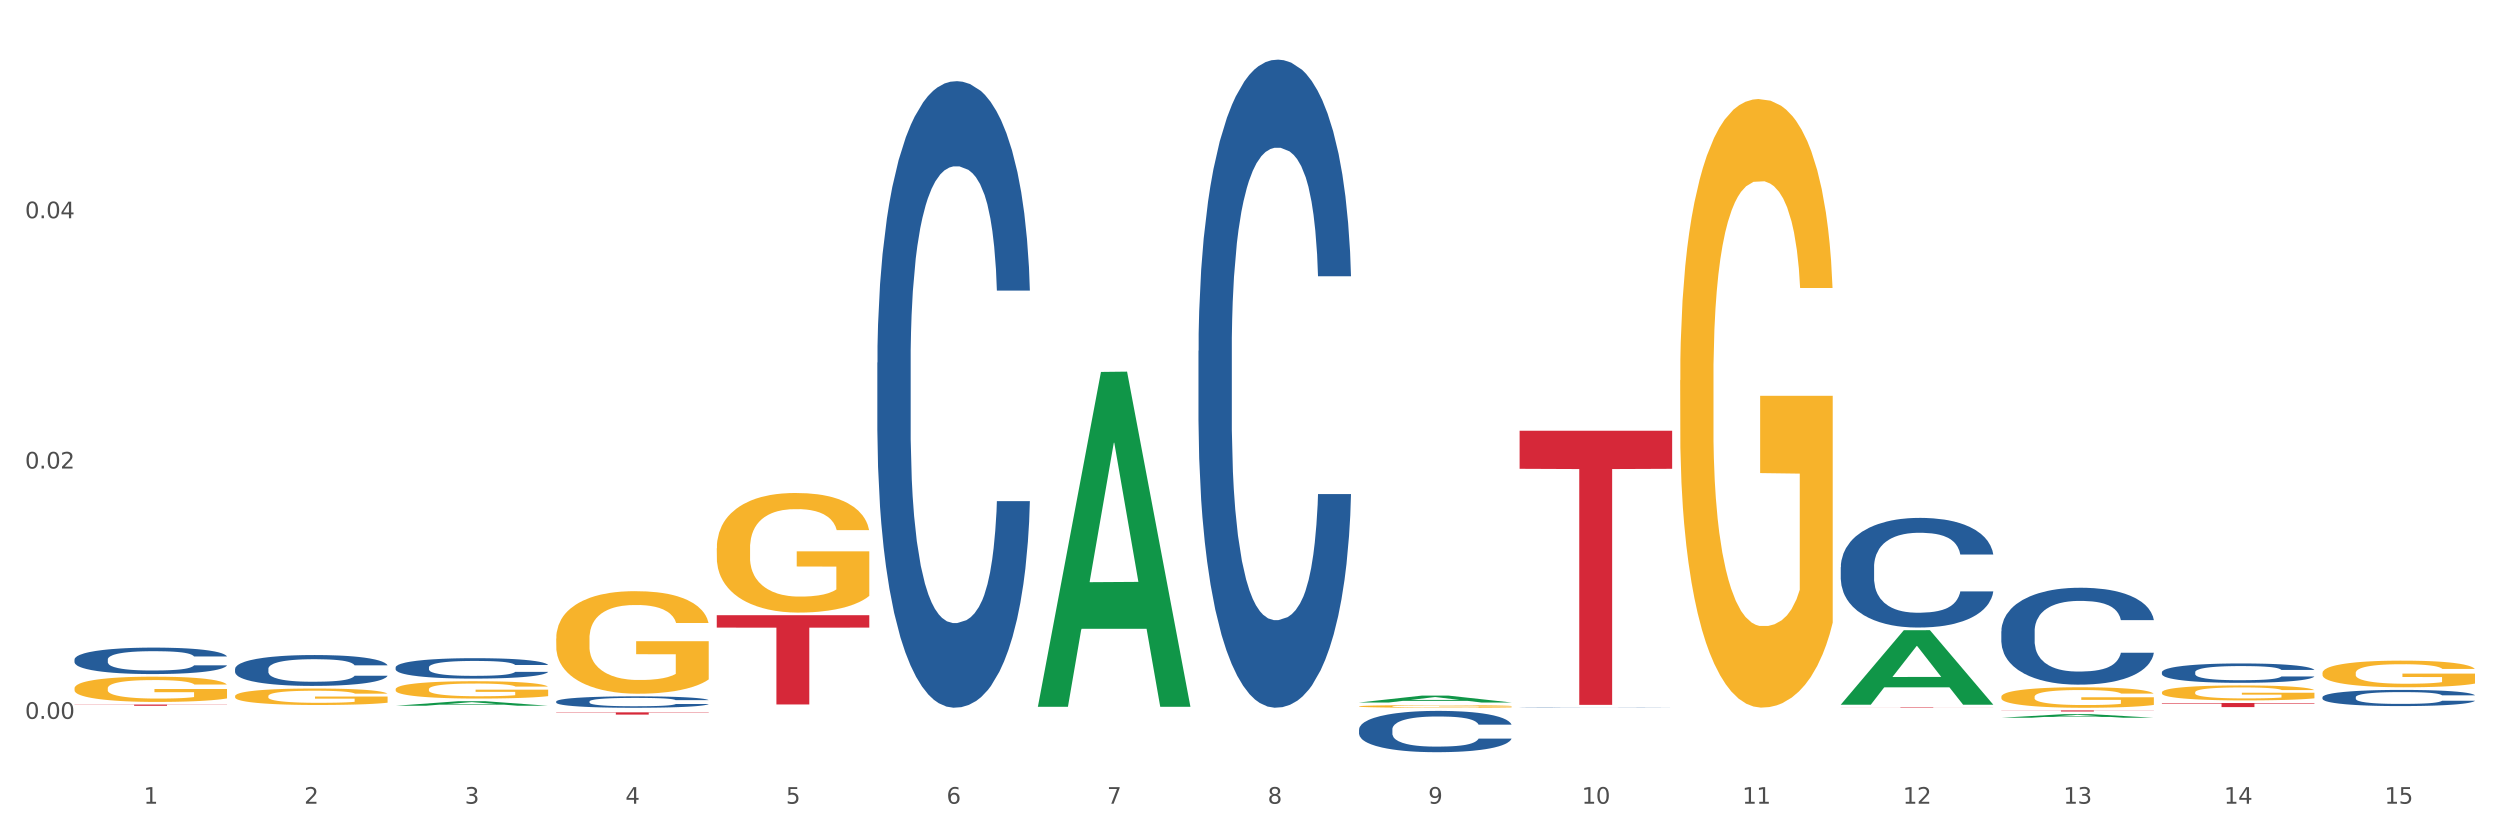 <?xml version="1.0" encoding="utf-8" standalone="no"?>
<!DOCTYPE svg PUBLIC "-//W3C//DTD SVG 1.1//EN"
  "http://www.w3.org/Graphics/SVG/1.1/DTD/svg11.dtd">
<svg xmlns:xlink="http://www.w3.org/1999/xlink" width="1080pt" height="360pt" viewBox="0 0 1080 360" xmlns="http://www.w3.org/2000/svg" version="1.1">
 <rect x="0" y="0" width="1080" height="360" fill="#333333" stroke="none"/>
 <defs>
  <style type="text/css">*{stroke-linejoin: round; stroke-linecap: butt}</style>
 </defs>
 <g id="figure_1">
  <g id="patch_1">
   <path d="M 0 360 
L 1080 360 
L 1080 0 
L 0 0 
z
" style="fill: #ffffff; stroke: #ffffff; stroke-linejoin: miter"/>
  </g>
  <g id="axes_1">
   <g id="matplotlib.axis_1">
    <g id="xtick_1">
     <g id="text_1">
      <!-- 1 -->
      <g style="fill: #4d4d4d" transform="translate(62.07 347.204) scale(0.096 -0.096)">
       <defs>
        <path id="DejaVuSans-31" d="M 794 531 
L 1825 531 
L 1825 4091 
L 703 3866 
L 703 4441 
L 1819 4666 
L 2450 4666 
L 2450 531 
L 3481 531 
L 3481 0 
L 794 0 
L 794 531 
z
" transform="scale(0.016)"/>
       </defs>
       <use xlink:href="#DejaVuSans-31"/>
      </g>
     </g>
    </g>
    <g id="xtick_2">
     <g id="text_2">
      <!-- 2 -->
      <g style="fill: #4d4d4d" transform="translate(131.436 347.204) scale(0.096 -0.096)">
       <defs>
        <path id="DejaVuSans-32" d="M 1228 531 
L 3431 531 
L 3431 0 
L 469 0 
L 469 531 
Q 828 903 1448 1529 
Q 2069 2156 2228 2338 
Q 2531 2678 2651 2914 
Q 2772 3150 2772 3378 
Q 2772 3750 2511 3984 
Q 2250 4219 1831 4219 
Q 1534 4219 1204 4116 
Q 875 4013 500 3803 
L 500 4441 
Q 881 4594 1212 4672 
Q 1544 4750 1819 4750 
Q 2544 4750 2975 4387 
Q 3406 4025 3406 3419 
Q 3406 3131 3298 2873 
Q 3191 2616 2906 2266 
Q 2828 2175 2409 1742 
Q 1991 1309 1228 531 
z
" transform="scale(0.016)"/>
       </defs>
       <use xlink:href="#DejaVuSans-32"/>
      </g>
     </g>
    </g>
    <g id="xtick_3">
     <g id="text_3">
      <!-- 3 -->
      <g style="fill: #4d4d4d" transform="translate(200.802 347.204) scale(0.096 -0.096)">
       <defs>
        <path id="DejaVuSans-33" d="M 2597 2516 
Q 3050 2419 3304 2112 
Q 3559 1806 3559 1356 
Q 3559 666 3084 287 
Q 2609 -91 1734 -91 
Q 1441 -91 1130 -33 
Q 819 25 488 141 
L 488 750 
Q 750 597 1062 519 
Q 1375 441 1716 441 
Q 2309 441 2620 675 
Q 2931 909 2931 1356 
Q 2931 1769 2642 2001 
Q 2353 2234 1838 2234 
L 1294 2234 
L 1294 2753 
L 1863 2753 
Q 2328 2753 2575 2939 
Q 2822 3125 2822 3475 
Q 2822 3834 2567 4026 
Q 2313 4219 1838 4219 
Q 1578 4219 1281 4162 
Q 984 4106 628 3988 
L 628 4550 
Q 988 4650 1302 4700 
Q 1616 4750 1894 4750 
Q 2613 4750 3031 4423 
Q 3450 4097 3450 3541 
Q 3450 3153 3228 2886 
Q 3006 2619 2597 2516 
z
" transform="scale(0.016)"/>
       </defs>
       <use xlink:href="#DejaVuSans-33"/>
      </g>
     </g>
    </g>
    <g id="xtick_4">
     <g id="text_4">
      <!-- 4 -->
      <g style="fill: #4d4d4d" transform="translate(270.169 347.204) scale(0.096 -0.096)">
       <defs>
        <path id="DejaVuSans-34" d="M 2419 4116 
L 825 1625 
L 2419 1625 
L 2419 4116 
z
M 2253 4666 
L 3047 4666 
L 3047 1625 
L 3713 1625 
L 3713 1100 
L 3047 1100 
L 3047 0 
L 2419 0 
L 2419 1100 
L 313 1100 
L 313 1709 
L 2253 4666 
z
" transform="scale(0.016)"/>
       </defs>
       <use xlink:href="#DejaVuSans-34"/>
      </g>
     </g>
    </g>
    <g id="xtick_5">
     <g id="text_5">
      <!-- 5 -->
      <g style="fill: #4d4d4d" transform="translate(339.535 347.204) scale(0.096 -0.096)">
       <defs>
        <path id="DejaVuSans-35" d="M 691 4666 
L 3169 4666 
L 3169 4134 
L 1269 4134 
L 1269 2991 
Q 1406 3038 1543 3061 
Q 1681 3084 1819 3084 
Q 2600 3084 3056 2656 
Q 3513 2228 3513 1497 
Q 3513 744 3044 326 
Q 2575 -91 1722 -91 
Q 1428 -91 1123 -41 
Q 819 9 494 109 
L 494 744 
Q 775 591 1075 516 
Q 1375 441 1709 441 
Q 2250 441 2565 725 
Q 2881 1009 2881 1497 
Q 2881 1984 2565 2268 
Q 2250 2553 1709 2553 
Q 1456 2553 1204 2497 
Q 953 2441 691 2322 
L 691 4666 
z
" transform="scale(0.016)"/>
       </defs>
       <use xlink:href="#DejaVuSans-35"/>
      </g>
     </g>
    </g>
    <g id="xtick_6">
     <g id="text_6">
      <!-- 6 -->
      <g style="fill: #4d4d4d" transform="translate(408.901 347.204) scale(0.096 -0.096)">
       <defs>
        <path id="DejaVuSans-36" d="M 2113 2584 
Q 1688 2584 1439 2293 
Q 1191 2003 1191 1497 
Q 1191 994 1439 701 
Q 1688 409 2113 409 
Q 2538 409 2786 701 
Q 3034 994 3034 1497 
Q 3034 2003 2786 2293 
Q 2538 2584 2113 2584 
z
M 3366 4563 
L 3366 3988 
Q 3128 4100 2886 4159 
Q 2644 4219 2406 4219 
Q 1781 4219 1451 3797 
Q 1122 3375 1075 2522 
Q 1259 2794 1537 2939 
Q 1816 3084 2150 3084 
Q 2853 3084 3261 2657 
Q 3669 2231 3669 1497 
Q 3669 778 3244 343 
Q 2819 -91 2113 -91 
Q 1303 -91 875 529 
Q 447 1150 447 2328 
Q 447 3434 972 4092 
Q 1497 4750 2381 4750 
Q 2619 4750 2861 4703 
Q 3103 4656 3366 4563 
z
" transform="scale(0.016)"/>
       </defs>
       <use xlink:href="#DejaVuSans-36"/>
      </g>
     </g>
    </g>
    <g id="xtick_7">
     <g id="text_7">
      <!-- 7 -->
      <g style="fill: #4d4d4d" transform="translate(478.267 347.204) scale(0.096 -0.096)">
       <defs>
        <path id="DejaVuSans-37" d="M 525 4666 
L 3525 4666 
L 3525 4397 
L 1831 0 
L 1172 0 
L 2766 4134 
L 525 4134 
L 525 4666 
z
" transform="scale(0.016)"/>
       </defs>
       <use xlink:href="#DejaVuSans-37"/>
      </g>
     </g>
    </g>
    <g id="xtick_8">
     <g id="text_8">
      <!-- 8 -->
      <g style="fill: #4d4d4d" transform="translate(547.634 347.204) scale(0.096 -0.096)">
       <defs>
        <path id="DejaVuSans-38" d="M 2034 2216 
Q 1584 2216 1326 1975 
Q 1069 1734 1069 1313 
Q 1069 891 1326 650 
Q 1584 409 2034 409 
Q 2484 409 2743 651 
Q 3003 894 3003 1313 
Q 3003 1734 2745 1975 
Q 2488 2216 2034 2216 
z
M 1403 2484 
Q 997 2584 770 2862 
Q 544 3141 544 3541 
Q 544 4100 942 4425 
Q 1341 4750 2034 4750 
Q 2731 4750 3128 4425 
Q 3525 4100 3525 3541 
Q 3525 3141 3298 2862 
Q 3072 2584 2669 2484 
Q 3125 2378 3379 2068 
Q 3634 1759 3634 1313 
Q 3634 634 3220 271 
Q 2806 -91 2034 -91 
Q 1263 -91 848 271 
Q 434 634 434 1313 
Q 434 1759 690 2068 
Q 947 2378 1403 2484 
z
M 1172 3481 
Q 1172 3119 1398 2916 
Q 1625 2713 2034 2713 
Q 2441 2713 2670 2916 
Q 2900 3119 2900 3481 
Q 2900 3844 2670 4047 
Q 2441 4250 2034 4250 
Q 1625 4250 1398 4047 
Q 1172 3844 1172 3481 
z
" transform="scale(0.016)"/>
       </defs>
       <use xlink:href="#DejaVuSans-38"/>
      </g>
     </g>
    </g>
    <g id="xtick_9">
     <g id="text_9">
      <!-- 9 -->
      <g style="fill: #4d4d4d" transform="translate(617 347.204) scale(0.096 -0.096)">
       <defs>
        <path id="DejaVuSans-39" d="M 703 97 
L 703 672 
Q 941 559 1184 500 
Q 1428 441 1663 441 
Q 2288 441 2617 861 
Q 2947 1281 2994 2138 
Q 2813 1869 2534 1725 
Q 2256 1581 1919 1581 
Q 1219 1581 811 2004 
Q 403 2428 403 3163 
Q 403 3881 828 4315 
Q 1253 4750 1959 4750 
Q 2769 4750 3195 4129 
Q 3622 3509 3622 2328 
Q 3622 1225 3098 567 
Q 2575 -91 1691 -91 
Q 1453 -91 1209 -44 
Q 966 3 703 97 
z
M 1959 2075 
Q 2384 2075 2632 2365 
Q 2881 2656 2881 3163 
Q 2881 3666 2632 3958 
Q 2384 4250 1959 4250 
Q 1534 4250 1286 3958 
Q 1038 3666 1038 3163 
Q 1038 2656 1286 2365 
Q 1534 2075 1959 2075 
z
" transform="scale(0.016)"/>
       </defs>
       <use xlink:href="#DejaVuSans-39"/>
      </g>
     </g>
    </g>
    <g id="xtick_10">
     <g id="text_10">
      <!-- 10 -->
      <g style="fill: #4d4d4d" transform="translate(683.312 347.204) scale(0.096 -0.096)">
       <defs>
        <path id="DejaVuSans-30" d="M 2034 4250 
Q 1547 4250 1301 3770 
Q 1056 3291 1056 2328 
Q 1056 1369 1301 889 
Q 1547 409 2034 409 
Q 2525 409 2770 889 
Q 3016 1369 3016 2328 
Q 3016 3291 2770 3770 
Q 2525 4250 2034 4250 
z
M 2034 4750 
Q 2819 4750 3233 4129 
Q 3647 3509 3647 2328 
Q 3647 1150 3233 529 
Q 2819 -91 2034 -91 
Q 1250 -91 836 529 
Q 422 1150 422 2328 
Q 422 3509 836 4129 
Q 1250 4750 2034 4750 
z
" transform="scale(0.016)"/>
       </defs>
       <use xlink:href="#DejaVuSans-31"/>
       <use xlink:href="#DejaVuSans-30" transform="translate(63.623 0)"/>
      </g>
     </g>
    </g>
    <g id="xtick_11">
     <g id="text_11">
      <!-- 11 -->
      <g style="fill: #4d4d4d" transform="translate(752.678 347.204) scale(0.096 -0.096)">
       <use xlink:href="#DejaVuSans-31"/>
       <use xlink:href="#DejaVuSans-31" transform="translate(63.623 0)"/>
      </g>
     </g>
    </g>
    <g id="xtick_12">
     <g id="text_12">
      <!-- 12 -->
      <g style="fill: #4d4d4d" transform="translate(822.044 347.204) scale(0.096 -0.096)">
       <use xlink:href="#DejaVuSans-31"/>
       <use xlink:href="#DejaVuSans-32" transform="translate(63.623 0)"/>
      </g>
     </g>
    </g>
    <g id="xtick_13">
     <g id="text_13">
      <!-- 13 -->
      <g style="fill: #4d4d4d" transform="translate(891.411 347.204) scale(0.096 -0.096)">
       <use xlink:href="#DejaVuSans-31"/>
       <use xlink:href="#DejaVuSans-33" transform="translate(63.623 0)"/>
      </g>
     </g>
    </g>
    <g id="xtick_14">
     <g id="text_14">
      <!-- 14 -->
      <g style="fill: #4d4d4d" transform="translate(960.777 347.204) scale(0.096 -0.096)">
       <use xlink:href="#DejaVuSans-31"/>
       <use xlink:href="#DejaVuSans-34" transform="translate(63.623 0)"/>
      </g>
     </g>
    </g>
    <g id="xtick_15">
     <g id="text_15">
      <!-- 15 -->
      <g style="fill: #4d4d4d" transform="translate(1030.143 347.204) scale(0.096 -0.096)">
       <use xlink:href="#DejaVuSans-31"/>
       <use xlink:href="#DejaVuSans-35" transform="translate(63.623 0)"/>
      </g>
     </g>
    </g>
    <g id="xtick_16"/>
    <g id="xtick_17"/>
    <g id="xtick_18"/>
    <g id="xtick_19"/>
    <g id="xtick_20"/>
    <g id="xtick_21"/>
    <g id="xtick_22"/>
    <g id="xtick_23"/>
    <g id="xtick_24"/>
    <g id="xtick_25"/>
    <g id="xtick_26"/>
    <g id="xtick_27"/>
    <g id="xtick_28"/>
    <g id="xtick_29"/>
   </g>
   <g id="matplotlib.axis_2">
    <g id="ytick_1">
     <g id="text_16">
      <!-- 0.00 -->
      <g style="fill: #4d4d4d" transform="translate(10.8 310.536) scale(0.096 -0.096)">
       <defs>
        <path id="DejaVuSans-2e" d="M 684 794 
L 1344 794 
L 1344 0 
L 684 0 
L 684 794 
z
" transform="scale(0.016)"/>
       </defs>
       <use xlink:href="#DejaVuSans-30"/>
       <use xlink:href="#DejaVuSans-2e" transform="translate(63.623 0)"/>
       <use xlink:href="#DejaVuSans-30" transform="translate(95.41 0)"/>
       <use xlink:href="#DejaVuSans-30" transform="translate(159.033 0)"/>
      </g>
     </g>
    </g>
    <g id="ytick_2">
     <g id="text_17">
      <!-- 0.02 -->
      <g style="fill: #4d4d4d" transform="translate(10.8 202.409) scale(0.096 -0.096)">
       <use xlink:href="#DejaVuSans-30"/>
       <use xlink:href="#DejaVuSans-2e" transform="translate(63.623 0)"/>
       <use xlink:href="#DejaVuSans-30" transform="translate(95.41 0)"/>
       <use xlink:href="#DejaVuSans-32" transform="translate(159.033 0)"/>
      </g>
     </g>
    </g>
    <g id="ytick_3">
     <g id="text_18">
      <!-- 0.04 -->
      <g style="fill: #4d4d4d" transform="translate(10.8 94.282) scale(0.096 -0.096)">
       <use xlink:href="#DejaVuSans-30"/>
       <use xlink:href="#DejaVuSans-2e" transform="translate(63.623 0)"/>
       <use xlink:href="#DejaVuSans-30" transform="translate(95.41 0)"/>
       <use xlink:href="#DejaVuSans-34" transform="translate(159.033 0)"/>
      </g>
     </g>
    </g>
    <g id="ytick_4"/>
    <g id="ytick_5"/>
    <g id="ytick_6"/>
   </g>
   <g id="PolyCollection_1">
    <path d="M 170.907 304.883 
L 170.975 304.881 
L 198.15 302.906 
L 209.427 302.904 
L 236.805 304.887 
L 223.762 304.887 
L 217.851 304.425 
L 189.794 304.425 
L 189.59 304.433 
L 183.883 304.887 
L 170.907 304.887 
L 170.907 304.883 
L 193.326 304.15 
L 214.319 304.148 
L 203.924 303.327 
L 203.788 303.323 
L 203.653 303.329 
L 193.258 304.148 
L 193.326 304.15 
L 170.907 304.883 
z
" clip-path="url(#pde55d0fb0e)" style="fill: #109648"/>
    <path d="M 32.175 304.364 
L 98.073 304.364 
L 98.073 304.439 
L 72.151 304.439 
L 72.151 304.9 
L 57.941 304.9 
L 57.941 304.439 
L 32.175 304.439 
L 32.175 304.364 
L 32.175 304.364 
z
" clip-path="url(#pde55d0fb0e)" style="fill: #d62839"/>
    <path d="M 656.471 305.683 
L 656.549 305.683 
L 656.549 305.68 
L 656.783 305.674 
L 657.639 305.665 
L 658.73 305.658 
L 660.599 305.649 
L 661.612 305.646 
L 662.936 305.642 
L 665.662 305.636 
L 668.778 305.63 
L 670.959 305.627 
L 672.595 305.625 
L 676.256 305.622 
L 678.359 305.621 
L 680.54 305.619 
L 682.41 305.619 
L 685.525 305.618 
L 688.018 305.617 
L 690.9 305.617 
L 693.315 305.617 
L 696.508 305.618 
L 701.182 305.619 
L 702.973 305.62 
L 705.388 305.622 
L 707.881 305.624 
L 709.906 305.626 
L 712.243 305.629 
L 714.657 305.633 
L 716.994 305.639 
L 718.63 305.643 
L 719.954 305.648 
L 721.123 305.654 
L 721.979 305.661 
L 722.369 305.666 
L 708.114 305.666 
L 707.725 305.661 
L 706.946 305.656 
L 706.167 305.652 
L 705.31 305.649 
L 703.986 305.646 
L 702.818 305.644 
L 700.87 305.641 
L 699.079 305.64 
L 697.599 305.639 
L 695.807 305.638 
L 691.99 305.637 
L 689.264 305.637 
L 687.55 305.637 
L 685.447 305.638 
L 683.656 305.639 
L 681.553 305.641 
L 679.917 305.642 
L 678.281 305.645 
L 677.346 305.646 
L 675.944 305.649 
L 675.01 305.652 
L 673.763 305.656 
L 673.062 305.659 
L 671.816 305.667 
L 671.271 305.672 
L 671.037 305.676 
L 670.881 305.68 
L 670.881 305.701 
L 671.349 305.711 
L 671.738 305.715 
L 672.361 305.72 
L 673.53 305.725 
L 675.243 305.731 
L 677.035 305.735 
L 678.515 305.738 
L 679.917 305.74 
L 681.319 305.741 
L 683.033 305.743 
L 684.435 305.744 
L 686.538 305.744 
L 689.03 305.745 
L 690.978 305.745 
L 694.95 305.744 
L 696.742 305.743 
L 698.456 305.742 
L 700.325 305.741 
L 701.805 305.739 
L 702.662 305.738 
L 704.064 305.736 
L 705.154 305.733 
L 706.089 305.73 
L 706.712 305.727 
L 707.413 305.723 
L 707.959 305.718 
L 708.114 305.716 
L 722.369 305.716 
L 722.057 305.721 
L 721.512 305.726 
L 720.422 305.732 
L 719.565 305.736 
L 718.241 305.74 
L 716.838 305.744 
L 714.891 305.748 
L 713.1 305.751 
L 711.23 305.754 
L 709.205 305.756 
L 705.544 305.76 
L 704.22 305.761 
L 701.416 305.762 
L 699.235 305.763 
L 696.041 305.764 
L 692.769 305.765 
L 689.342 305.765 
L 686.304 305.764 
L 682.955 305.764 
L 680.852 305.763 
L 678.515 305.762 
L 675.789 305.76 
L 673.218 305.757 
L 670.803 305.755 
L 668.544 305.752 
L 666.441 305.748 
L 663.715 305.742 
L 661.69 305.737 
L 660.21 305.731 
L 659.197 305.727 
L 658.185 305.721 
L 657.639 305.717 
L 656.783 305.708 
L 656.471 305.699 
L 656.471 305.683 
z
" clip-path="url(#pde55d0fb0e)" style="fill: #255c99"/>
    <path d="M 240.274 307.724 
L 306.172 307.724 
L 306.172 307.861 
L 280.25 307.862 
L 280.25 308.711 
L 266.039 308.711 
L 266.039 307.862 
L 240.274 307.861 
L 240.274 307.725 
L 240.274 307.724 
z
" clip-path="url(#pde55d0fb0e)" style="fill: #d62839"/>
    <path d="M 933.936 290.369 
L 934.014 290.362 
L 934.014 290.148 
L 934.247 289.857 
L 935.104 289.322 
L 936.195 288.916 
L 938.064 288.442 
L 939.077 288.243 
L 940.401 288.021 
L 943.127 287.662 
L 946.243 287.356 
L 948.424 287.188 
L 950.06 287.081 
L 953.721 286.89 
L 955.824 286.805 
L 958.005 286.737 
L 959.874 286.691 
L 962.99 286.637 
L 965.483 286.614 
L 968.365 286.607 
L 970.779 286.614 
L 973.973 286.645 
L 978.647 286.737 
L 980.438 286.79 
L 982.853 286.882 
L 985.346 287.004 
L 987.371 287.127 
L 989.708 287.303 
L 992.122 287.532 
L 994.459 287.823 
L 996.095 288.09 
L 997.419 288.373 
L 998.587 288.717 
L 999.444 289.092 
L 999.834 289.406 
L 985.579 289.406 
L 985.19 289.123 
L 984.411 288.817 
L 983.632 288.61 
L 982.775 288.442 
L 981.451 288.251 
L 980.283 288.129 
L 978.335 287.983 
L 976.544 287.891 
L 975.064 287.838 
L 973.272 287.792 
L 969.455 287.746 
L 966.729 287.746 
L 965.015 287.761 
L 962.912 287.8 
L 961.121 287.853 
L 959.018 287.945 
L 957.382 288.044 
L 955.746 288.174 
L 954.811 288.266 
L 953.409 288.434 
L 952.475 288.572 
L 951.228 288.809 
L 950.527 288.977 
L 949.281 289.413 
L 948.736 289.735 
L 948.502 289.956 
L 948.346 290.201 
L 948.346 291.394 
L 948.814 291.929 
L 949.203 292.159 
L 949.826 292.419 
L 950.995 292.755 
L 952.708 293.084 
L 954.5 293.321 
L 955.98 293.467 
L 957.382 293.574 
L 958.784 293.658 
L 960.498 293.734 
L 961.9 293.78 
L 964.003 293.826 
L 966.495 293.849 
L 968.443 293.849 
L 972.415 293.811 
L 974.207 293.773 
L 975.92 293.719 
L 977.79 293.635 
L 979.27 293.543 
L 980.127 293.474 
L 981.529 293.329 
L 982.619 293.176 
L 983.554 293 
L 984.177 292.847 
L 984.878 292.618 
L 985.423 292.358 
L 985.579 292.22 
L 999.834 292.22 
L 999.522 292.495 
L 998.977 292.763 
L 997.886 293.123 
L 997.03 293.329 
L 995.705 293.581 
L 994.303 293.796 
L 992.356 294.033 
L 990.564 294.208 
L 988.695 294.361 
L 986.67 294.499 
L 983.009 294.69 
L 981.685 294.744 
L 978.88 294.836 
L 976.699 294.889 
L 973.506 294.943 
L 970.234 294.973 
L 966.807 294.981 
L 963.769 294.966 
L 960.42 294.92 
L 958.317 294.874 
L 955.98 294.805 
L 953.253 294.698 
L 950.683 294.568 
L 948.268 294.415 
L 946.009 294.239 
L 943.906 294.04 
L 941.18 293.711 
L 939.155 293.39 
L 937.675 293.092 
L 936.662 292.84 
L 935.65 292.518 
L 935.104 292.297 
L 934.247 291.761 
L 933.936 291.264 
L 933.936 290.369 
z
" clip-path="url(#pde55d0fb0e)" style="fill: #255c99"/>
    <path d="M 864.57 272.715 
L 864.648 272.676 
L 864.648 271.606 
L 864.881 270.153 
L 865.738 267.476 
L 866.829 265.449 
L 868.698 263.079 
L 869.711 262.084 
L 871.035 260.976 
L 873.761 259.178 
L 876.877 257.649 
L 879.058 256.808 
L 880.694 256.272 
L 884.355 255.316 
L 886.458 254.896 
L 888.639 254.552 
L 890.508 254.322 
L 893.624 254.054 
L 896.117 253.94 
L 898.999 253.901 
L 901.413 253.94 
L 904.607 254.093 
L 909.281 254.552 
L 911.072 254.819 
L 913.487 255.278 
L 915.979 255.89 
L 918.005 256.502 
L 920.341 257.381 
L 922.756 258.528 
L 925.093 259.981 
L 926.729 261.32 
L 928.053 262.734 
L 929.221 264.455 
L 930.078 266.329 
L 930.468 267.897 
L 916.213 267.897 
L 915.824 266.482 
L 915.045 264.952 
L 914.266 263.92 
L 913.409 263.079 
L 912.085 262.123 
L 910.916 261.511 
L 908.969 260.784 
L 907.177 260.325 
L 905.697 260.058 
L 903.906 259.828 
L 900.089 259.599 
L 897.363 259.599 
L 895.649 259.675 
L 893.546 259.867 
L 891.754 260.134 
L 889.651 260.593 
L 888.016 261.09 
L 886.38 261.74 
L 885.445 262.199 
L 884.043 263.04 
L 883.108 263.729 
L 881.862 264.914 
L 881.161 265.755 
L 879.915 267.935 
L 879.369 269.541 
L 879.136 270.65 
L 878.98 271.873 
L 878.98 277.839 
L 879.447 280.515 
L 879.837 281.662 
L 880.46 282.962 
L 881.628 284.645 
L 883.342 286.289 
L 885.134 287.475 
L 886.614 288.201 
L 888.016 288.736 
L 889.418 289.157 
L 891.131 289.539 
L 892.533 289.769 
L 894.637 289.998 
L 897.129 290.113 
L 899.076 290.113 
L 903.049 289.922 
L 904.841 289.731 
L 906.554 289.463 
L 908.424 289.042 
L 909.904 288.584 
L 910.76 288.239 
L 912.163 287.513 
L 913.253 286.748 
L 914.188 285.869 
L 914.811 285.104 
L 915.512 283.957 
L 916.057 282.657 
L 916.213 281.968 
L 930.468 281.968 
L 930.156 283.345 
L 929.611 284.683 
L 928.52 286.48 
L 927.663 287.513 
L 926.339 288.775 
L 924.937 289.845 
L 922.99 291.031 
L 921.198 291.91 
L 919.329 292.675 
L 917.304 293.363 
L 913.643 294.319 
L 912.318 294.587 
L 909.514 295.046 
L 907.333 295.313 
L 904.14 295.581 
L 900.868 295.734 
L 897.441 295.772 
L 894.403 295.696 
L 891.053 295.466 
L 888.95 295.237 
L 886.614 294.893 
L 883.887 294.357 
L 881.317 293.707 
L 878.902 292.943 
L 876.643 292.063 
L 874.54 291.069 
L 871.814 289.425 
L 869.789 287.819 
L 868.309 286.327 
L 867.296 285.066 
L 866.283 283.46 
L 865.738 282.351 
L 864.881 279.674 
L 864.57 277.189 
L 864.57 272.715 
z
" clip-path="url(#pde55d0fb0e)" style="fill: #255c99"/>
    <path d="M 1003.302 301.18 
L 1003.38 301.173 
L 1003.38 300.994 
L 1003.614 300.752 
L 1004.47 300.305 
L 1005.561 299.967 
L 1007.43 299.571 
L 1008.443 299.405 
L 1009.767 299.22 
L 1012.494 298.92 
L 1015.609 298.664 
L 1017.79 298.524 
L 1019.426 298.435 
L 1023.087 298.275 
L 1025.19 298.205 
L 1027.371 298.147 
L 1029.241 298.109 
L 1032.356 298.064 
L 1034.849 298.045 
L 1037.731 298.039 
L 1040.146 298.045 
L 1043.339 298.071 
L 1048.013 298.147 
L 1049.805 298.192 
L 1052.219 298.269 
L 1054.712 298.371 
L 1056.737 298.473 
L 1059.074 298.62 
L 1061.489 298.811 
L 1063.825 299.054 
L 1065.461 299.277 
L 1066.785 299.513 
L 1067.954 299.801 
L 1068.811 300.113 
L 1069.2 300.375 
L 1054.945 300.375 
L 1054.556 300.139 
L 1053.777 299.884 
L 1052.998 299.711 
L 1052.141 299.571 
L 1050.817 299.411 
L 1049.649 299.309 
L 1047.701 299.188 
L 1045.91 299.111 
L 1044.43 299.067 
L 1042.638 299.028 
L 1038.822 298.99 
L 1036.095 298.99 
L 1034.382 299.003 
L 1032.278 299.035 
L 1030.487 299.079 
L 1028.384 299.156 
L 1026.748 299.239 
L 1025.112 299.347 
L 1024.178 299.424 
L 1022.775 299.564 
L 1021.841 299.679 
L 1020.594 299.877 
L 1019.893 300.018 
L 1018.647 300.382 
L 1018.102 300.65 
L 1017.868 300.835 
L 1017.712 301.039 
L 1017.712 302.035 
L 1018.18 302.482 
L 1018.569 302.673 
L 1019.192 302.89 
L 1020.361 303.171 
L 1022.074 303.446 
L 1023.866 303.644 
L 1025.346 303.765 
L 1026.748 303.854 
L 1028.15 303.925 
L 1029.864 303.988 
L 1031.266 304.027 
L 1033.369 304.065 
L 1035.862 304.084 
L 1037.809 304.084 
L 1041.781 304.052 
L 1043.573 304.02 
L 1045.287 303.976 
L 1047.156 303.905 
L 1048.636 303.829 
L 1049.493 303.771 
L 1050.895 303.65 
L 1051.986 303.522 
L 1052.92 303.376 
L 1053.543 303.248 
L 1054.244 303.056 
L 1054.79 302.839 
L 1054.945 302.724 
L 1069.2 302.724 
L 1068.888 302.954 
L 1068.343 303.178 
L 1067.253 303.478 
L 1066.396 303.65 
L 1065.072 303.861 
L 1063.67 304.04 
L 1061.722 304.237 
L 1059.931 304.384 
L 1058.061 304.512 
L 1056.036 304.627 
L 1052.375 304.786 
L 1051.051 304.831 
L 1048.247 304.908 
L 1046.066 304.952 
L 1042.872 304.997 
L 1039.6 305.023 
L 1036.173 305.029 
L 1033.135 305.016 
L 1029.786 304.978 
L 1027.683 304.94 
L 1025.346 304.882 
L 1022.62 304.793 
L 1020.049 304.684 
L 1017.634 304.557 
L 1015.376 304.41 
L 1013.272 304.244 
L 1010.546 303.969 
L 1008.521 303.701 
L 1007.041 303.452 
L 1006.028 303.242 
L 1005.016 302.973 
L 1004.47 302.788 
L 1003.614 302.341 
L 1003.302 301.926 
L 1003.302 301.18 
z
" clip-path="url(#pde55d0fb0e)" style="fill: #255c99"/>
    <path d="M 795.203 245.013 
L 795.281 244.969 
L 795.281 243.758 
L 795.515 242.114 
L 796.372 239.085 
L 797.462 236.792 
L 799.332 234.109 
L 800.344 232.984 
L 801.669 231.729 
L 804.395 229.696 
L 807.511 227.965 
L 809.692 227.013 
L 811.327 226.407 
L 814.988 225.325 
L 817.092 224.849 
L 819.273 224.46 
L 821.142 224.2 
L 824.258 223.898 
L 826.75 223.768 
L 829.632 223.724 
L 832.047 223.768 
L 835.241 223.941 
L 839.914 224.46 
L 841.706 224.763 
L 844.121 225.282 
L 846.613 225.974 
L 848.638 226.667 
L 850.975 227.662 
L 853.39 228.96 
L 855.727 230.604 
L 857.362 232.119 
L 858.687 233.719 
L 859.855 235.667 
L 860.712 237.787 
L 861.101 239.561 
L 846.847 239.561 
L 846.457 237.96 
L 845.678 236.229 
L 844.899 235.061 
L 844.043 234.109 
L 842.718 233.027 
L 841.55 232.335 
L 839.603 231.513 
L 837.811 230.994 
L 836.331 230.691 
L 834.54 230.431 
L 830.723 230.171 
L 827.997 230.171 
L 826.283 230.258 
L 824.18 230.474 
L 822.388 230.777 
L 820.285 231.296 
L 818.649 231.859 
L 817.014 232.594 
L 816.079 233.114 
L 814.677 234.066 
L 813.742 234.844 
L 812.496 236.186 
L 811.795 237.138 
L 810.548 239.604 
L 810.003 241.421 
L 809.77 242.676 
L 809.614 244.061 
L 809.614 250.81 
L 810.081 253.839 
L 810.471 255.137 
L 811.094 256.608 
L 812.262 258.512 
L 813.976 260.373 
L 815.767 261.714 
L 817.247 262.536 
L 818.649 263.142 
L 820.051 263.618 
L 821.765 264.051 
L 823.167 264.31 
L 825.27 264.57 
L 827.763 264.7 
L 829.71 264.7 
L 833.683 264.483 
L 835.474 264.267 
L 837.188 263.964 
L 839.057 263.488 
L 840.537 262.969 
L 841.394 262.579 
L 842.796 261.757 
L 843.887 260.892 
L 844.822 259.897 
L 845.445 259.031 
L 846.146 257.733 
L 846.691 256.262 
L 846.847 255.483 
L 861.101 255.483 
L 860.79 257.041 
L 860.245 258.555 
L 859.154 260.589 
L 858.297 261.757 
L 856.973 263.185 
L 855.571 264.397 
L 853.624 265.738 
L 851.832 266.733 
L 849.963 267.599 
L 847.937 268.377 
L 844.276 269.459 
L 842.952 269.762 
L 840.148 270.281 
L 837.967 270.584 
L 834.773 270.887 
L 831.502 271.06 
L 828.074 271.103 
L 825.037 271.017 
L 821.687 270.757 
L 819.584 270.498 
L 817.247 270.108 
L 814.521 269.502 
L 811.951 268.767 
L 809.536 267.901 
L 807.277 266.906 
L 805.174 265.781 
L 802.448 263.921 
L 800.422 262.103 
L 798.942 260.416 
L 797.93 258.988 
L 796.917 257.171 
L 796.372 255.916 
L 795.515 252.887 
L 795.203 250.075 
L 795.203 245.013 
z
" clip-path="url(#pde55d0fb0e)" style="fill: #255c99"/>
    <path d="M 587.105 315.12 
L 587.183 315.103 
L 587.183 314.647 
L 587.416 314.027 
L 588.273 312.886 
L 589.364 312.022 
L 591.233 311.012 
L 592.246 310.588 
L 593.57 310.115 
L 596.296 309.349 
L 599.412 308.697 
L 601.593 308.338 
L 603.229 308.11 
L 606.89 307.703 
L 608.993 307.523 
L 611.174 307.376 
L 613.043 307.279 
L 616.159 307.165 
L 618.652 307.116 
L 621.534 307.099 
L 623.948 307.116 
L 627.142 307.181 
L 631.816 307.376 
L 633.607 307.491 
L 636.022 307.686 
L 638.514 307.947 
L 640.54 308.208 
L 642.877 308.583 
L 645.291 309.072 
L 647.628 309.691 
L 649.264 310.262 
L 650.588 310.865 
L 651.756 311.599 
L 652.613 312.397 
L 653.003 313.066 
L 638.748 313.066 
L 638.359 312.463 
L 637.58 311.81 
L 636.801 311.37 
L 635.944 311.012 
L 634.62 310.604 
L 633.451 310.343 
L 631.504 310.034 
L 629.713 309.838 
L 628.233 309.724 
L 626.441 309.626 
L 622.624 309.528 
L 619.898 309.528 
L 618.184 309.561 
L 616.081 309.642 
L 614.29 309.756 
L 612.186 309.952 
L 610.551 310.164 
L 608.915 310.441 
L 607.98 310.637 
L 606.578 310.995 
L 605.643 311.289 
L 604.397 311.794 
L 603.696 312.153 
L 602.45 313.082 
L 601.905 313.767 
L 601.671 314.239 
L 601.515 314.761 
L 601.515 317.304 
L 601.982 318.445 
L 602.372 318.934 
L 602.995 319.488 
L 604.163 320.206 
L 605.877 320.907 
L 607.669 321.412 
L 609.149 321.722 
L 610.551 321.95 
L 611.953 322.129 
L 613.666 322.292 
L 615.069 322.39 
L 617.172 322.488 
L 619.664 322.537 
L 621.612 322.537 
L 625.584 322.455 
L 627.376 322.374 
L 629.089 322.26 
L 630.959 322.08 
L 632.439 321.885 
L 633.296 321.738 
L 634.698 321.428 
L 635.788 321.102 
L 636.723 320.727 
L 637.346 320.401 
L 638.047 319.912 
L 638.592 319.358 
L 638.748 319.065 
L 653.003 319.065 
L 652.691 319.652 
L 652.146 320.222 
L 651.055 320.988 
L 650.199 321.428 
L 648.874 321.966 
L 647.472 322.423 
L 645.525 322.928 
L 643.733 323.303 
L 641.864 323.629 
L 639.839 323.923 
L 636.178 324.33 
L 634.853 324.444 
L 632.049 324.64 
L 629.868 324.754 
L 626.675 324.868 
L 623.403 324.933 
L 619.976 324.95 
L 616.938 324.917 
L 613.589 324.819 
L 611.485 324.721 
L 609.149 324.575 
L 606.422 324.346 
L 603.852 324.069 
L 601.437 323.743 
L 599.178 323.368 
L 597.075 322.944 
L 594.349 322.243 
L 592.324 321.559 
L 590.844 320.923 
L 589.831 320.385 
L 588.818 319.7 
L 588.273 319.228 
L 587.416 318.087 
L 587.105 317.027 
L 587.105 315.12 
z
" clip-path="url(#pde55d0fb0e)" style="fill: #255c99"/>
    <path d="M 517.739 151.56 
L 517.816 151.305 
L 517.816 144.145 
L 518.05 134.429 
L 518.907 116.531 
L 519.997 102.979 
L 521.867 87.126 
L 522.88 80.478 
L 524.204 73.063 
L 526.93 61.045 
L 530.046 50.817 
L 532.227 45.192 
L 533.863 41.612 
L 537.523 35.22 
L 539.627 32.408 
L 541.808 30.106 
L 543.677 28.572 
L 546.793 26.782 
L 549.285 26.015 
L 552.167 25.759 
L 554.582 26.015 
L 557.776 27.038 
L 562.449 30.106 
L 564.241 31.896 
L 566.656 34.964 
L 569.148 39.056 
L 571.173 43.147 
L 573.51 49.028 
L 575.925 56.698 
L 578.262 66.415 
L 579.898 75.364 
L 581.222 84.825 
L 582.39 96.331 
L 583.247 108.86 
L 583.636 119.343 
L 569.382 119.343 
L 568.992 109.883 
L 568.214 99.655 
L 567.435 92.751 
L 566.578 87.126 
L 565.254 80.733 
L 564.085 76.642 
L 562.138 71.784 
L 560.346 68.716 
L 558.866 66.926 
L 557.075 65.392 
L 553.258 63.858 
L 550.532 63.858 
L 548.818 64.369 
L 546.715 65.648 
L 544.923 67.437 
L 542.82 70.506 
L 541.184 73.83 
L 539.549 78.177 
L 538.614 81.245 
L 537.212 86.87 
L 536.277 91.473 
L 535.031 99.399 
L 534.33 105.024 
L 533.084 119.599 
L 532.538 130.338 
L 532.305 137.753 
L 532.149 145.935 
L 532.149 185.823 
L 532.616 203.722 
L 533.006 211.393 
L 533.629 220.086 
L 534.797 231.337 
L 536.511 242.331 
L 538.302 250.258 
L 539.782 255.116 
L 541.184 258.696 
L 542.587 261.508 
L 544.3 264.065 
L 545.702 265.6 
L 547.805 267.134 
L 550.298 267.901 
L 552.245 267.901 
L 556.218 266.622 
L 558.009 265.344 
L 559.723 263.554 
L 561.593 260.741 
L 563.073 257.673 
L 563.929 255.372 
L 565.331 250.514 
L 566.422 245.4 
L 567.357 239.519 
L 567.98 234.405 
L 568.681 226.734 
L 569.226 218.041 
L 569.382 213.438 
L 583.636 213.438 
L 583.325 222.643 
L 582.78 231.592 
L 581.689 243.61 
L 580.832 250.514 
L 579.508 258.952 
L 578.106 266.111 
L 576.159 274.037 
L 574.367 279.918 
L 572.498 285.032 
L 570.472 289.635 
L 566.811 296.027 
L 565.487 297.817 
L 562.683 300.885 
L 560.502 302.675 
L 557.308 304.465 
L 554.037 305.488 
L 550.61 305.743 
L 547.572 305.232 
L 544.222 303.698 
L 542.119 302.164 
L 539.782 299.862 
L 537.056 296.283 
L 534.486 291.936 
L 532.071 286.822 
L 529.812 280.941 
L 527.709 274.293 
L 524.983 263.298 
L 522.957 252.559 
L 521.477 242.587 
L 520.465 234.149 
L 519.452 223.41 
L 518.907 215.995 
L 518.05 198.097 
L 517.739 181.477 
L 517.739 151.56 
z
" clip-path="url(#pde55d0fb0e)" style="fill: #255c99"/>
    <path d="M 379.006 156.681 
L 379.084 156.434 
L 379.084 149.513 
L 379.318 140.119 
L 380.175 122.815 
L 381.265 109.714 
L 383.134 94.388 
L 384.147 87.961 
L 385.471 80.792 
L 388.198 69.174 
L 391.313 59.286 
L 393.494 53.847 
L 395.13 50.387 
L 398.791 44.207 
L 400.894 41.488 
L 403.075 39.263 
L 404.945 37.78 
L 408.06 36.049 
L 410.553 35.308 
L 413.435 35.06 
L 415.85 35.308 
L 419.043 36.296 
L 423.717 39.263 
L 425.509 40.993 
L 427.923 43.959 
L 430.416 47.915 
L 432.441 51.87 
L 434.778 57.555 
L 437.193 64.971 
L 439.529 74.365 
L 441.165 83.017 
L 442.489 92.163 
L 443.658 103.287 
L 444.515 115.399 
L 444.904 125.535 
L 430.65 125.535 
L 430.26 116.388 
L 429.481 106.5 
L 428.702 99.826 
L 427.845 94.388 
L 426.521 88.208 
L 425.353 84.253 
L 423.405 79.556 
L 421.614 76.59 
L 420.134 74.859 
L 418.342 73.376 
L 414.526 71.893 
L 411.799 71.893 
L 410.086 72.387 
L 407.982 73.623 
L 406.191 75.354 
L 404.088 78.32 
L 402.452 81.533 
L 400.816 85.736 
L 399.882 88.702 
L 398.479 94.141 
L 397.545 98.59 
L 396.298 106.253 
L 395.597 111.692 
L 394.351 125.782 
L 393.806 136.164 
L 393.572 143.333 
L 393.416 151.243 
L 393.416 189.806 
L 393.884 207.11 
L 394.273 214.526 
L 394.896 222.93 
L 396.065 233.807 
L 397.778 244.436 
L 399.57 252.1 
L 401.05 256.796 
L 402.452 260.257 
L 403.854 262.976 
L 405.568 265.448 
L 406.97 266.931 
L 409.073 268.415 
L 411.566 269.156 
L 413.513 269.156 
L 417.485 267.92 
L 419.277 266.684 
L 420.991 264.954 
L 422.86 262.235 
L 424.34 259.268 
L 425.197 257.043 
L 426.599 252.347 
L 427.69 247.403 
L 428.624 241.717 
L 429.247 236.773 
L 429.948 229.357 
L 430.494 220.953 
L 430.65 216.503 
L 444.904 216.503 
L 444.592 225.402 
L 444.047 234.054 
L 442.957 245.672 
L 442.1 252.347 
L 440.776 260.504 
L 439.374 267.426 
L 437.426 275.089 
L 435.635 280.774 
L 433.765 285.718 
L 431.74 290.168 
L 428.079 296.348 
L 426.755 298.078 
L 423.951 301.045 
L 421.77 302.775 
L 418.576 304.505 
L 415.304 305.494 
L 411.877 305.741 
L 408.839 305.247 
L 405.49 303.764 
L 403.387 302.281 
L 401.05 300.056 
L 398.324 296.595 
L 395.753 292.393 
L 393.339 287.449 
L 391.08 281.763 
L 388.976 275.336 
L 386.25 264.707 
L 384.225 254.324 
L 382.745 244.684 
L 381.732 236.526 
L 380.72 226.144 
L 380.175 218.975 
L 379.318 201.671 
L 379.006 185.603 
L 379.006 156.681 
z
" clip-path="url(#pde55d0fb0e)" style="fill: #255c99"/>
    <path d="M 309.64 305.471 
L 309.718 305.471 
L 309.718 305.471 
L 309.951 305.471 
L 310.808 305.47 
L 311.899 305.47 
L 313.768 305.47 
L 314.781 305.469 
L 316.105 305.469 
L 318.831 305.469 
L 321.947 305.469 
L 324.128 305.468 
L 325.764 305.468 
L 329.425 305.468 
L 331.528 305.468 
L 333.709 305.468 
L 335.578 305.468 
L 338.694 305.468 
L 341.187 305.468 
L 344.069 305.468 
L 346.484 305.468 
L 349.677 305.468 
L 354.351 305.468 
L 356.142 305.468 
L 358.557 305.468 
L 361.05 305.468 
L 363.075 305.468 
L 365.412 305.468 
L 367.826 305.469 
L 370.163 305.469 
L 371.799 305.469 
L 373.123 305.47 
L 374.291 305.47 
L 375.148 305.47 
L 375.538 305.47 
L 361.283 305.47 
L 360.894 305.47 
L 360.115 305.47 
L 359.336 305.47 
L 358.479 305.47 
L 357.155 305.469 
L 355.987 305.469 
L 354.039 305.469 
L 352.248 305.469 
L 350.768 305.469 
L 348.976 305.469 
L 345.159 305.469 
L 342.433 305.469 
L 340.719 305.469 
L 338.616 305.469 
L 336.825 305.469 
L 334.722 305.469 
L 333.086 305.469 
L 331.45 305.469 
L 330.515 305.469 
L 329.113 305.47 
L 328.179 305.47 
L 326.932 305.47 
L 326.231 305.47 
L 324.985 305.471 
L 324.44 305.471 
L 324.206 305.471 
L 324.05 305.471 
L 324.05 305.472 
L 324.518 305.473 
L 324.907 305.473 
L 325.53 305.473 
L 326.699 305.474 
L 328.412 305.474 
L 330.204 305.474 
L 331.684 305.474 
L 333.086 305.474 
L 334.488 305.475 
L 336.202 305.475 
L 337.604 305.475 
L 339.707 305.475 
L 342.199 305.475 
L 344.147 305.475 
L 348.119 305.475 
L 349.911 305.475 
L 351.624 305.475 
L 353.494 305.475 
L 354.974 305.474 
L 355.831 305.474 
L 357.233 305.474 
L 358.323 305.474 
L 359.258 305.474 
L 359.881 305.474 
L 360.582 305.474 
L 361.127 305.473 
L 361.283 305.473 
L 375.538 305.473 
L 375.226 305.473 
L 374.681 305.474 
L 373.59 305.474 
L 372.734 305.474 
L 371.409 305.474 
L 370.007 305.475 
L 368.06 305.475 
L 366.268 305.475 
L 364.399 305.475 
L 362.374 305.475 
L 358.713 305.476 
L 357.389 305.476 
L 354.584 305.476 
L 352.403 305.476 
L 349.21 305.476 
L 345.938 305.476 
L 342.511 305.476 
L 339.473 305.476 
L 336.124 305.476 
L 334.021 305.476 
L 331.684 305.476 
L 328.957 305.476 
L 326.387 305.475 
L 323.972 305.475 
L 321.713 305.475 
L 319.61 305.475 
L 316.884 305.475 
L 314.859 305.474 
L 313.379 305.474 
L 312.366 305.474 
L 311.354 305.473 
L 310.808 305.473 
L 309.951 305.473 
L 309.64 305.472 
L 309.64 305.471 
z
" clip-path="url(#pde55d0fb0e)" style="fill: #255c99"/>
    <path d="M 240.274 303.041 
L 240.352 303.036 
L 240.352 302.91 
L 240.585 302.738 
L 241.442 302.422 
L 242.533 302.182 
L 244.402 301.902 
L 245.415 301.785 
L 246.739 301.654 
L 249.465 301.442 
L 252.581 301.261 
L 254.762 301.161 
L 256.398 301.098 
L 260.059 300.985 
L 262.162 300.936 
L 264.343 300.895 
L 266.212 300.868 
L 269.328 300.836 
L 271.821 300.823 
L 274.703 300.818 
L 277.117 300.823 
L 280.311 300.841 
L 284.985 300.895 
L 286.776 300.927 
L 289.191 300.981 
L 291.683 301.053 
L 293.709 301.125 
L 296.045 301.229 
L 298.46 301.365 
L 300.797 301.536 
L 302.433 301.694 
L 303.757 301.862 
L 304.925 302.065 
L 305.782 302.286 
L 306.172 302.471 
L 291.917 302.471 
L 291.528 302.304 
L 290.749 302.124 
L 289.97 302.002 
L 289.113 301.902 
L 287.789 301.789 
L 286.62 301.717 
L 284.673 301.631 
L 282.881 301.577 
L 281.401 301.545 
L 279.61 301.518 
L 275.793 301.491 
L 273.067 301.491 
L 271.353 301.5 
L 269.25 301.523 
L 267.458 301.554 
L 265.355 301.609 
L 263.72 301.667 
L 262.084 301.744 
L 261.149 301.798 
L 259.747 301.898 
L 258.812 301.979 
L 257.566 302.119 
L 256.865 302.219 
L 255.619 302.476 
L 255.073 302.666 
L 254.84 302.797 
L 254.684 302.941 
L 254.684 303.646 
L 255.151 303.962 
L 255.541 304.098 
L 256.164 304.251 
L 257.332 304.45 
L 259.046 304.644 
L 260.838 304.784 
L 262.318 304.87 
L 263.72 304.933 
L 265.122 304.983 
L 266.835 305.028 
L 268.237 305.055 
L 270.341 305.083 
L 272.833 305.096 
L 274.78 305.096 
L 278.753 305.074 
L 280.545 305.051 
L 282.258 305.019 
L 284.128 304.97 
L 285.608 304.915 
L 286.465 304.875 
L 287.867 304.789 
L 288.957 304.699 
L 289.892 304.595 
L 290.515 304.504 
L 291.216 304.369 
L 291.761 304.215 
L 291.917 304.134 
L 306.172 304.134 
L 305.86 304.297 
L 305.315 304.455 
L 304.224 304.667 
L 303.367 304.789 
L 302.043 304.938 
L 300.641 305.064 
L 298.694 305.205 
L 296.902 305.308 
L 295.033 305.399 
L 293.008 305.48 
L 289.347 305.593 
L 288.022 305.625 
L 285.218 305.679 
L 283.037 305.71 
L 279.844 305.742 
L 276.572 305.76 
L 273.145 305.765 
L 270.107 305.756 
L 266.757 305.729 
L 264.654 305.701 
L 262.318 305.661 
L 259.591 305.598 
L 257.021 305.521 
L 254.606 305.43 
L 252.347 305.327 
L 250.244 305.209 
L 247.518 305.015 
L 245.493 304.825 
L 244.013 304.649 
L 243 304.5 
L 241.987 304.31 
L 241.442 304.179 
L 240.585 303.863 
L 240.274 303.569 
L 240.274 303.041 
z
" clip-path="url(#pde55d0fb0e)" style="fill: #255c99"/>
    <path d="M 170.907 288.297 
L 170.985 288.289 
L 170.985 288.063 
L 171.219 287.757 
L 172.076 287.192 
L 173.166 286.765 
L 175.036 286.265 
L 176.048 286.055 
L 177.373 285.821 
L 180.099 285.442 
L 183.215 285.119 
L 185.396 284.942 
L 187.031 284.829 
L 190.692 284.627 
L 192.796 284.539 
L 194.977 284.466 
L 196.846 284.418 
L 199.962 284.361 
L 202.454 284.337 
L 205.336 284.329 
L 207.751 284.337 
L 210.945 284.369 
L 215.618 284.466 
L 217.41 284.522 
L 219.825 284.619 
L 222.317 284.748 
L 224.342 284.877 
L 226.679 285.063 
L 229.094 285.305 
L 231.431 285.611 
L 233.066 285.894 
L 234.391 286.192 
L 235.559 286.555 
L 236.416 286.95 
L 236.805 287.281 
L 222.551 287.281 
L 222.161 286.983 
L 221.382 286.66 
L 220.604 286.442 
L 219.747 286.265 
L 218.422 286.063 
L 217.254 285.934 
L 215.307 285.781 
L 213.515 285.684 
L 212.035 285.627 
L 210.244 285.579 
L 206.427 285.531 
L 203.701 285.531 
L 201.987 285.547 
L 199.884 285.587 
L 198.092 285.644 
L 195.989 285.74 
L 194.353 285.845 
L 192.718 285.982 
L 191.783 286.079 
L 190.381 286.257 
L 189.446 286.402 
L 188.2 286.652 
L 187.499 286.829 
L 186.252 287.289 
L 185.707 287.628 
L 185.474 287.862 
L 185.318 288.12 
L 185.318 289.378 
L 185.785 289.943 
L 186.175 290.185 
L 186.798 290.459 
L 187.966 290.814 
L 189.68 291.161 
L 191.471 291.411 
L 192.951 291.564 
L 194.353 291.677 
L 195.755 291.766 
L 197.469 291.846 
L 198.871 291.895 
L 200.974 291.943 
L 203.467 291.967 
L 205.414 291.967 
L 209.387 291.927 
L 211.178 291.887 
L 212.892 291.83 
L 214.761 291.741 
L 216.241 291.645 
L 217.098 291.572 
L 218.5 291.419 
L 219.591 291.257 
L 220.526 291.072 
L 221.149 290.911 
L 221.85 290.669 
L 222.395 290.394 
L 222.551 290.249 
L 236.805 290.249 
L 236.494 290.54 
L 235.949 290.822 
L 234.858 291.201 
L 234.001 291.419 
L 232.677 291.685 
L 231.275 291.911 
L 229.328 292.161 
L 227.536 292.346 
L 225.667 292.508 
L 223.641 292.653 
L 219.98 292.854 
L 218.656 292.911 
L 215.852 293.008 
L 213.671 293.064 
L 210.477 293.121 
L 207.206 293.153 
L 203.779 293.161 
L 200.741 293.145 
L 197.391 293.096 
L 195.288 293.048 
L 192.951 292.975 
L 190.225 292.863 
L 187.655 292.725 
L 185.24 292.564 
L 182.981 292.379 
L 180.878 292.169 
L 178.152 291.822 
L 176.126 291.483 
L 174.646 291.169 
L 173.634 290.903 
L 172.621 290.564 
L 172.076 290.33 
L 171.219 289.765 
L 170.907 289.241 
L 170.907 288.297 
z
" clip-path="url(#pde55d0fb0e)" style="fill: #255c99"/>
    <path d="M 101.541 288.967 
L 101.619 288.955 
L 101.619 288.614 
L 101.853 288.151 
L 102.71 287.298 
L 103.8 286.652 
L 105.67 285.897 
L 106.682 285.58 
L 108.006 285.227 
L 110.733 284.654 
L 113.848 284.167 
L 116.029 283.899 
L 117.665 283.728 
L 121.326 283.424 
L 123.429 283.29 
L 125.61 283.18 
L 127.48 283.107 
L 130.595 283.022 
L 133.088 282.985 
L 135.97 282.973 
L 138.385 282.985 
L 141.578 283.034 
L 146.252 283.18 
L 148.044 283.265 
L 150.458 283.411 
L 152.951 283.606 
L 154.976 283.801 
L 157.313 284.082 
L 159.728 284.447 
L 162.064 284.91 
L 163.7 285.337 
L 165.024 285.787 
L 166.193 286.336 
L 167.05 286.933 
L 167.439 287.432 
L 153.185 287.432 
L 152.795 286.981 
L 152.016 286.494 
L 151.237 286.165 
L 150.38 285.897 
L 149.056 285.592 
L 147.888 285.397 
L 145.941 285.166 
L 144.149 285.02 
L 142.669 284.934 
L 140.877 284.861 
L 137.061 284.788 
L 134.334 284.788 
L 132.621 284.813 
L 130.518 284.874 
L 128.726 284.959 
L 126.623 285.105 
L 124.987 285.263 
L 123.351 285.471 
L 122.417 285.617 
L 121.015 285.885 
L 120.08 286.104 
L 118.834 286.482 
L 118.133 286.75 
L 116.886 287.444 
L 116.341 287.956 
L 116.107 288.309 
L 115.952 288.699 
L 115.952 290.6 
L 116.419 291.453 
L 116.808 291.818 
L 117.431 292.232 
L 118.6 292.769 
L 120.314 293.292 
L 122.105 293.67 
L 123.585 293.902 
L 124.987 294.072 
L 126.389 294.206 
L 128.103 294.328 
L 129.505 294.401 
L 131.608 294.474 
L 134.101 294.511 
L 136.048 294.511 
L 140.021 294.45 
L 141.812 294.389 
L 143.526 294.304 
L 145.395 294.17 
L 146.875 294.023 
L 147.732 293.914 
L 149.134 293.682 
L 150.225 293.439 
L 151.159 293.158 
L 151.783 292.915 
L 152.484 292.549 
L 153.029 292.135 
L 153.185 291.916 
L 167.439 291.916 
L 167.128 292.354 
L 166.582 292.781 
L 165.492 293.353 
L 164.635 293.682 
L 163.311 294.084 
L 161.909 294.426 
L 159.961 294.803 
L 158.17 295.083 
L 156.3 295.327 
L 154.275 295.546 
L 150.614 295.851 
L 149.29 295.936 
L 146.486 296.083 
L 144.305 296.168 
L 141.111 296.253 
L 137.84 296.302 
L 134.412 296.314 
L 131.374 296.29 
L 128.025 296.217 
L 125.922 296.143 
L 123.585 296.034 
L 120.859 295.863 
L 118.288 295.656 
L 115.874 295.412 
L 113.615 295.132 
L 111.512 294.815 
L 108.785 294.292 
L 106.76 293.78 
L 105.28 293.305 
L 104.267 292.903 
L 103.255 292.391 
L 102.71 292.038 
L 101.853 291.185 
L 101.541 290.393 
L 101.541 288.967 
z
" clip-path="url(#pde55d0fb0e)" style="fill: #255c99"/>
    <path d="M 32.175 284.901 
L 32.253 284.891 
L 32.253 284.599 
L 32.487 284.202 
L 33.343 283.471 
L 34.434 282.918 
L 36.303 282.27 
L 37.316 281.999 
L 38.64 281.696 
L 41.366 281.206 
L 44.482 280.788 
L 46.663 280.558 
L 48.299 280.412 
L 51.96 280.151 
L 54.063 280.036 
L 56.244 279.942 
L 58.114 279.88 
L 61.229 279.807 
L 63.722 279.775 
L 66.604 279.765 
L 69.019 279.775 
L 72.212 279.817 
L 76.886 279.942 
L 78.677 280.016 
L 81.092 280.141 
L 83.585 280.308 
L 85.61 280.475 
L 87.947 280.715 
L 90.361 281.028 
L 92.698 281.425 
L 94.334 281.79 
L 95.658 282.177 
L 96.827 282.646 
L 97.683 283.158 
L 98.073 283.586 
L 83.818 283.586 
L 83.429 283.2 
L 82.65 282.782 
L 81.871 282.5 
L 81.014 282.27 
L 79.69 282.01 
L 78.522 281.842 
L 76.574 281.644 
L 74.783 281.519 
L 73.303 281.446 
L 71.511 281.383 
L 67.694 281.321 
L 64.968 281.321 
L 63.255 281.341 
L 61.151 281.394 
L 59.36 281.467 
L 57.257 281.592 
L 55.621 281.728 
L 53.985 281.905 
L 53.05 282.03 
L 51.648 282.26 
L 50.714 282.448 
L 49.467 282.772 
L 48.766 283.001 
L 47.52 283.596 
L 46.975 284.035 
L 46.741 284.338 
L 46.585 284.672 
L 46.585 286.3 
L 47.053 287.031 
L 47.442 287.344 
L 48.065 287.699 
L 49.234 288.158 
L 50.947 288.607 
L 52.739 288.931 
L 54.219 289.129 
L 55.621 289.275 
L 57.023 289.39 
L 58.737 289.495 
L 60.139 289.557 
L 62.242 289.62 
L 64.734 289.651 
L 66.682 289.651 
L 70.654 289.599 
L 72.446 289.547 
L 74.16 289.474 
L 76.029 289.359 
L 77.509 289.234 
L 78.366 289.14 
L 79.768 288.941 
L 80.858 288.733 
L 81.793 288.492 
L 82.416 288.284 
L 83.117 287.97 
L 83.663 287.616 
L 83.818 287.428 
L 98.073 287.428 
L 97.761 287.803 
L 97.216 288.169 
L 96.126 288.659 
L 95.269 288.941 
L 93.945 289.286 
L 92.542 289.578 
L 90.595 289.902 
L 88.804 290.142 
L 86.934 290.351 
L 84.909 290.539 
L 81.248 290.8 
L 79.924 290.873 
L 77.12 290.998 
L 74.939 291.071 
L 71.745 291.144 
L 68.473 291.186 
L 65.046 291.196 
L 62.008 291.175 
L 58.659 291.113 
L 56.556 291.05 
L 54.219 290.956 
L 51.493 290.81 
L 48.922 290.633 
L 46.507 290.424 
L 44.248 290.184 
L 42.145 289.912 
L 39.419 289.463 
L 37.394 289.025 
L 35.914 288.618 
L 34.901 288.273 
L 33.889 287.835 
L 33.343 287.532 
L 32.487 286.801 
L 32.175 286.123 
L 32.175 284.901 
z
" clip-path="url(#pde55d0fb0e)" style="fill: #255c99"/>
    <path d="M 864.57 306.889 
L 930.468 306.889 
L 930.468 306.956 
L 904.546 306.956 
L 904.546 307.369 
L 890.335 307.369 
L 890.335 306.956 
L 864.57 306.956 
L 864.57 306.89 
L 864.57 306.889 
z
" clip-path="url(#pde55d0fb0e)" style="fill: #d62839"/>
    <path d="M 101.541 300.731 
L 101.619 300.724 
L 101.619 300.49 
L 101.775 300.288 
L 102.553 299.8 
L 103.72 299.397 
L 104.575 299.182 
L 105.431 299.007 
L 106.443 298.831 
L 107.688 298.649 
L 109.944 298.382 
L 111.344 298.245 
L 113.056 298.102 
L 116.168 297.894 
L 118.424 297.777 
L 120.758 297.679 
L 124.57 297.562 
L 127.06 297.51 
L 129.705 297.471 
L 132.895 297.445 
L 135.307 297.439 
L 140.598 297.458 
L 145.11 297.517 
L 147.289 297.562 
L 150.089 297.64 
L 151.568 297.692 
L 153.979 297.796 
L 156.469 297.933 
L 158.181 298.05 
L 160.748 298.271 
L 162.693 298.493 
L 164.483 298.766 
L 165.416 298.955 
L 166.117 299.13 
L 166.739 299.332 
L 167.361 299.651 
L 153.357 299.651 
L 152.812 299.423 
L 151.957 299.208 
L 150.712 299 
L 149.623 298.87 
L 147.755 298.707 
L 146.044 298.603 
L 144.254 298.525 
L 142.076 298.46 
L 140.364 298.428 
L 137.952 298.402 
L 133.206 298.408 
L 130.017 298.46 
L 127.838 298.525 
L 126.438 298.584 
L 125.193 298.649 
L 123.792 298.74 
L 122.159 298.877 
L 120.992 299 
L 119.825 299.156 
L 118.891 299.312 
L 118.035 299.495 
L 117.335 299.69 
L 116.79 299.892 
L 116.324 300.139 
L 115.935 300.549 
L 115.935 301.44 
L 116.09 301.642 
L 116.479 301.909 
L 116.946 302.11 
L 117.724 302.351 
L 118.424 302.514 
L 119.747 302.748 
L 121.225 302.943 
L 122.392 303.067 
L 123.559 303.171 
L 125.582 303.314 
L 127.838 303.431 
L 129.783 303.503 
L 132.428 303.568 
L 134.218 303.594 
L 135.774 303.607 
L 139.586 303.607 
L 142.309 303.587 
L 145.343 303.542 
L 147.678 303.483 
L 149.623 303.412 
L 151.801 303.294 
L 153.201 303.184 
L 153.201 301.824 
L 136.085 301.817 
L 136.085 300.913 
L 167.439 300.913 
L 167.439 303.568 
L 166.117 303.704 
L 164.638 303.828 
L 163.082 303.939 
L 160.748 304.075 
L 157.947 304.205 
L 155.458 304.296 
L 152.812 304.375 
L 149.7 304.446 
L 145.655 304.511 
L 143.165 304.537 
L 140.053 304.557 
L 136.396 304.563 
L 133.206 304.55 
L 130.094 304.518 
L 126.827 304.459 
L 123.637 304.375 
L 121.225 304.29 
L 118.813 304.186 
L 116.246 304.049 
L 114.223 303.919 
L 112.667 303.802 
L 110.955 303.652 
L 109.088 303.457 
L 107.688 303.281 
L 106.443 303.099 
L 105.12 302.865 
L 104.186 302.663 
L 103.253 302.41 
L 102.708 302.221 
L 102.086 301.928 
L 101.619 301.518 
L 101.541 300.731 
z
" clip-path="url(#pde55d0fb0e)" style="fill: #f7b32b"/>
    <path d="M 170.907 297.749 
L 170.985 297.742 
L 170.985 297.495 
L 171.141 297.283 
L 171.919 296.77 
L 173.086 296.346 
L 173.942 296.12 
L 174.798 295.935 
L 175.809 295.75 
L 177.054 295.559 
L 179.31 295.278 
L 180.71 295.134 
L 182.422 294.984 
L 185.534 294.765 
L 187.79 294.641 
L 190.124 294.539 
L 193.937 294.416 
L 196.426 294.361 
L 199.072 294.32 
L 202.261 294.292 
L 204.673 294.286 
L 209.964 294.306 
L 214.476 294.368 
L 216.655 294.416 
L 219.456 294.498 
L 220.934 294.552 
L 223.346 294.662 
L 225.835 294.806 
L 227.547 294.929 
L 230.114 295.162 
L 232.059 295.394 
L 233.849 295.682 
L 234.783 295.88 
L 235.483 296.065 
L 236.105 296.277 
L 236.728 296.612 
L 222.723 296.612 
L 222.179 296.373 
L 221.323 296.147 
L 220.078 295.928 
L 218.989 295.791 
L 217.122 295.62 
L 215.41 295.511 
L 213.62 295.428 
L 211.442 295.36 
L 209.73 295.326 
L 207.319 295.298 
L 202.573 295.305 
L 199.383 295.36 
L 197.204 295.428 
L 195.804 295.49 
L 194.559 295.559 
L 193.159 295.654 
L 191.525 295.798 
L 190.358 295.928 
L 189.191 296.092 
L 188.257 296.257 
L 187.401 296.448 
L 186.701 296.654 
L 186.157 296.866 
L 185.69 297.126 
L 185.301 297.557 
L 185.301 298.495 
L 185.456 298.707 
L 185.845 298.987 
L 186.312 299.2 
L 187.09 299.453 
L 187.79 299.624 
L 189.113 299.87 
L 190.591 300.076 
L 191.758 300.206 
L 192.925 300.315 
L 194.948 300.466 
L 197.204 300.589 
L 199.149 300.664 
L 201.795 300.733 
L 203.584 300.76 
L 205.14 300.774 
L 208.952 300.774 
L 211.675 300.753 
L 214.71 300.705 
L 217.044 300.644 
L 218.989 300.568 
L 221.167 300.445 
L 222.568 300.329 
L 222.568 298.898 
L 205.451 298.892 
L 205.451 297.94 
L 236.805 297.94 
L 236.805 300.733 
L 235.483 300.876 
L 234.004 301.006 
L 232.448 301.123 
L 230.114 301.266 
L 227.314 301.403 
L 224.824 301.499 
L 222.179 301.581 
L 219.067 301.657 
L 215.021 301.725 
L 212.531 301.752 
L 209.419 301.773 
L 205.763 301.78 
L 202.573 301.766 
L 199.461 301.732 
L 196.193 301.67 
L 193.003 301.581 
L 190.591 301.492 
L 188.179 301.383 
L 185.612 301.239 
L 183.589 301.102 
L 182.033 300.979 
L 180.321 300.822 
L 178.454 300.616 
L 177.054 300.431 
L 175.809 300.24 
L 174.486 299.993 
L 173.553 299.781 
L 172.619 299.514 
L 172.074 299.316 
L 171.452 299.008 
L 170.985 298.577 
L 170.907 297.749 
z
" clip-path="url(#pde55d0fb0e)" style="fill: #f7b32b"/>
    <path d="M 240.274 275.859 
L 240.351 275.818 
L 240.351 274.361 
L 240.507 273.107 
L 241.285 270.072 
L 242.452 267.563 
L 243.308 266.228 
L 244.164 265.135 
L 245.175 264.042 
L 246.42 262.909 
L 248.676 261.25 
L 250.077 260.4 
L 251.788 259.51 
L 254.9 258.215 
L 257.157 257.487 
L 259.491 256.88 
L 263.303 256.151 
L 265.793 255.828 
L 268.438 255.585 
L 271.628 255.423 
L 274.04 255.383 
L 279.33 255.504 
L 283.843 255.868 
L 286.021 256.151 
L 288.822 256.637 
L 290.3 256.961 
L 292.712 257.608 
L 295.202 258.458 
L 296.913 259.186 
L 299.481 260.562 
L 301.426 261.938 
L 303.215 263.638 
L 304.149 264.811 
L 304.849 265.904 
L 305.471 267.158 
L 306.094 269.141 
L 292.089 269.141 
L 291.545 267.725 
L 290.689 266.39 
L 289.444 265.095 
L 288.355 264.285 
L 286.488 263.274 
L 284.776 262.626 
L 282.987 262.141 
L 280.808 261.736 
L 279.097 261.534 
L 276.685 261.372 
L 271.939 261.412 
L 268.749 261.736 
L 266.571 262.141 
L 265.17 262.505 
L 263.925 262.909 
L 262.525 263.476 
L 260.891 264.326 
L 259.724 265.095 
L 258.557 266.066 
L 257.623 267.037 
L 256.768 268.17 
L 256.067 269.384 
L 255.523 270.639 
L 255.056 272.176 
L 254.667 274.726 
L 254.667 280.27 
L 254.823 281.524 
L 255.212 283.183 
L 255.678 284.438 
L 256.456 285.935 
L 257.157 286.947 
L 258.479 288.403 
L 259.957 289.617 
L 261.124 290.386 
L 262.291 291.034 
L 264.314 291.924 
L 266.571 292.652 
L 268.516 293.098 
L 271.161 293.502 
L 272.95 293.664 
L 274.506 293.745 
L 278.319 293.745 
L 281.042 293.624 
L 284.076 293.34 
L 286.41 292.976 
L 288.355 292.531 
L 290.533 291.803 
L 291.934 291.115 
L 291.934 282.657 
L 274.818 282.617 
L 274.818 276.992 
L 306.172 276.992 
L 306.172 293.502 
L 304.849 294.352 
L 303.371 295.121 
L 301.815 295.809 
L 299.481 296.659 
L 296.68 297.468 
L 294.19 298.034 
L 291.545 298.52 
L 288.433 298.965 
L 284.387 299.37 
L 281.897 299.532 
L 278.785 299.653 
L 275.129 299.694 
L 271.939 299.613 
L 268.827 299.41 
L 265.559 299.046 
L 262.369 298.52 
L 259.957 297.994 
L 257.546 297.347 
L 254.978 296.497 
L 252.955 295.687 
L 251.399 294.959 
L 249.688 294.028 
L 247.82 292.814 
L 246.42 291.722 
L 245.175 290.589 
L 243.853 289.132 
L 242.919 287.877 
L 241.985 286.299 
L 241.441 285.126 
L 240.818 283.305 
L 240.351 280.755 
L 240.274 275.859 
z
" clip-path="url(#pde55d0fb0e)" style="fill: #f7b32b"/>
    <path d="M 32.175 297.366 
L 32.253 297.356 
L 32.253 296.997 
L 32.408 296.688 
L 33.186 295.94 
L 34.353 295.322 
L 35.209 294.993 
L 36.065 294.724 
L 37.076 294.455 
L 38.321 294.175 
L 40.578 293.767 
L 41.978 293.557 
L 43.69 293.338 
L 46.802 293.019 
L 49.058 292.839 
L 51.392 292.69 
L 55.204 292.51 
L 57.694 292.43 
L 60.339 292.371 
L 63.529 292.331 
L 65.941 292.321 
L 71.231 292.351 
L 75.744 292.44 
L 77.922 292.51 
L 80.723 292.63 
L 82.201 292.71 
L 84.613 292.869 
L 87.103 293.079 
L 88.815 293.258 
L 91.382 293.597 
L 93.327 293.936 
L 95.116 294.355 
L 96.05 294.644 
L 96.75 294.913 
L 97.373 295.222 
L 97.995 295.711 
L 83.991 295.711 
L 83.446 295.362 
L 82.59 295.033 
L 81.346 294.714 
L 80.256 294.514 
L 78.389 294.265 
L 76.677 294.106 
L 74.888 293.986 
L 72.71 293.886 
L 70.998 293.836 
L 68.586 293.797 
L 63.84 293.807 
L 60.65 293.886 
L 58.472 293.986 
L 57.071 294.076 
L 55.827 294.175 
L 54.426 294.315 
L 52.792 294.524 
L 51.625 294.714 
L 50.458 294.953 
L 49.525 295.193 
L 48.669 295.472 
L 47.969 295.771 
L 47.424 296.08 
L 46.957 296.459 
L 46.568 297.087 
L 46.568 298.453 
L 46.724 298.762 
L 47.113 299.171 
L 47.58 299.48 
L 48.358 299.849 
L 49.058 300.098 
L 50.381 300.457 
L 51.859 300.757 
L 53.026 300.946 
L 54.193 301.106 
L 56.216 301.325 
L 58.472 301.504 
L 60.417 301.614 
L 63.062 301.714 
L 64.852 301.754 
L 66.408 301.774 
L 70.22 301.774 
L 72.943 301.744 
L 75.977 301.674 
L 78.311 301.584 
L 80.256 301.475 
L 82.435 301.295 
L 83.835 301.126 
L 83.835 299.042 
L 66.719 299.032 
L 66.719 297.646 
L 98.073 297.646 
L 98.073 301.714 
L 96.75 301.923 
L 95.272 302.113 
L 93.716 302.282 
L 91.382 302.492 
L 88.581 302.691 
L 86.091 302.831 
L 83.446 302.95 
L 80.334 303.06 
L 76.288 303.16 
L 73.799 303.2 
L 70.687 303.229 
L 67.03 303.239 
L 63.84 303.22 
L 60.728 303.17 
L 57.461 303.08 
L 54.271 302.95 
L 51.859 302.821 
L 49.447 302.661 
L 46.879 302.452 
L 44.857 302.252 
L 43.301 302.073 
L 41.589 301.843 
L 39.722 301.544 
L 38.321 301.275 
L 37.076 300.996 
L 35.754 300.637 
L 34.82 300.328 
L 33.887 299.939 
L 33.342 299.65 
L 32.72 299.201 
L 32.253 298.573 
L 32.175 297.366 
z
" clip-path="url(#pde55d0fb0e)" style="fill: #f7b32b"/>
    <path d="M 587.105 305.141 
L 587.183 305.14 
L 587.183 305.102 
L 587.338 305.069 
L 588.116 304.99 
L 589.283 304.924 
L 590.139 304.889 
L 590.995 304.861 
L 592.006 304.832 
L 593.251 304.802 
L 595.507 304.759 
L 596.908 304.737 
L 598.619 304.714 
L 601.731 304.68 
L 603.988 304.661 
L 606.322 304.645 
L 610.134 304.626 
L 612.624 304.617 
L 615.269 304.611 
L 618.459 304.607 
L 620.871 304.606 
L 626.161 304.609 
L 630.674 304.618 
L 632.852 304.626 
L 635.653 304.638 
L 637.131 304.647 
L 639.543 304.664 
L 642.033 304.686 
L 643.744 304.705 
L 646.312 304.741 
L 648.257 304.777 
L 650.046 304.822 
L 650.98 304.852 
L 651.68 304.881 
L 652.302 304.914 
L 652.925 304.965 
L 638.921 304.965 
L 638.376 304.928 
L 637.52 304.893 
L 636.275 304.86 
L 635.186 304.838 
L 633.319 304.812 
L 631.607 304.795 
L 629.818 304.782 
L 627.639 304.772 
L 625.928 304.766 
L 623.516 304.762 
L 618.77 304.763 
L 615.58 304.772 
L 613.402 304.782 
L 612.001 304.792 
L 610.756 304.802 
L 609.356 304.817 
L 607.722 304.839 
L 606.555 304.86 
L 605.388 304.885 
L 604.455 304.91 
L 603.599 304.94 
L 602.898 304.972 
L 602.354 305.005 
L 601.887 305.045 
L 601.498 305.112 
L 601.498 305.257 
L 601.654 305.289 
L 602.043 305.333 
L 602.509 305.366 
L 603.287 305.405 
L 603.988 305.431 
L 605.31 305.469 
L 606.789 305.501 
L 607.956 305.521 
L 609.123 305.538 
L 611.145 305.561 
L 613.402 305.581 
L 615.347 305.592 
L 617.992 305.603 
L 619.781 305.607 
L 621.337 305.609 
L 625.15 305.609 
L 627.873 305.606 
L 630.907 305.599 
L 633.241 305.589 
L 635.186 305.577 
L 637.365 305.558 
L 638.765 305.54 
L 638.765 305.319 
L 621.649 305.318 
L 621.649 305.171 
L 653.003 305.171 
L 653.003 305.603 
L 651.68 305.625 
L 650.202 305.645 
L 648.646 305.663 
L 646.312 305.685 
L 643.511 305.706 
L 641.021 305.721 
L 638.376 305.734 
L 635.264 305.746 
L 631.218 305.756 
L 628.729 305.76 
L 625.617 305.764 
L 621.96 305.765 
L 618.77 305.763 
L 615.658 305.757 
L 612.39 305.748 
L 609.2 305.734 
L 606.789 305.72 
L 604.377 305.703 
L 601.809 305.681 
L 599.786 305.66 
L 598.23 305.641 
L 596.519 305.616 
L 594.652 305.585 
L 593.251 305.556 
L 592.006 305.527 
L 590.684 305.488 
L 589.75 305.456 
L 588.816 305.414 
L 588.272 305.384 
L 587.649 305.336 
L 587.183 305.269 
L 587.105 305.141 
z
" clip-path="url(#pde55d0fb0e)" style="fill: #f7b32b"/>
    <path d="M 725.837 164.27 
L 725.915 164.03 
L 725.915 155.386 
L 726.071 147.943 
L 726.849 129.934 
L 728.016 115.047 
L 728.871 107.124 
L 729.727 100.64 
L 730.739 94.157 
L 731.984 87.434 
L 734.24 77.59 
L 735.64 72.547 
L 737.352 67.265 
L 740.464 59.581 
L 742.72 55.259 
L 745.054 51.657 
L 748.866 47.335 
L 751.356 45.414 
L 754.001 43.974 
L 757.191 43.013 
L 759.603 42.773 
L 764.894 43.494 
L 769.406 45.655 
L 771.585 47.335 
L 774.385 50.217 
L 775.864 52.138 
L 778.275 55.979 
L 780.765 61.022 
L 782.477 65.344 
L 785.044 73.508 
L 786.989 81.672 
L 788.779 91.756 
L 789.712 98.72 
L 790.412 105.203 
L 791.035 112.646 
L 791.657 124.412 
L 777.653 124.412 
L 777.108 116.008 
L 776.253 108.084 
L 775.008 100.4 
L 773.919 95.598 
L 772.051 89.595 
L 770.34 85.753 
L 768.55 82.872 
L 766.372 80.471 
L 764.66 79.27 
L 762.248 78.31 
L 757.502 78.55 
L 754.313 80.471 
L 752.134 82.872 
L 750.734 85.033 
L 749.489 87.434 
L 748.088 90.796 
L 746.455 95.838 
L 745.288 100.4 
L 744.121 106.163 
L 743.187 111.926 
L 742.331 118.649 
L 741.631 125.852 
L 741.086 133.296 
L 740.62 142.42 
L 740.23 157.547 
L 740.23 190.443 
L 740.386 197.886 
L 740.775 207.731 
L 741.242 215.174 
L 742.02 224.058 
L 742.72 230.061 
L 744.043 238.705 
L 745.521 245.909 
L 746.688 250.471 
L 747.855 254.313 
L 749.878 259.595 
L 752.134 263.917 
L 754.079 266.558 
L 756.724 268.96 
L 758.514 269.92 
L 760.07 270.4 
L 763.882 270.4 
L 766.605 269.68 
L 769.639 267.999 
L 771.974 265.838 
L 773.919 263.197 
L 776.097 258.875 
L 777.497 254.793 
L 777.497 204.609 
L 760.381 204.369 
L 760.381 170.994 
L 791.735 170.994 
L 791.735 268.96 
L 790.412 274.002 
L 788.934 278.564 
L 787.378 282.646 
L 785.044 287.688 
L 782.243 292.491 
L 779.754 295.852 
L 777.108 298.734 
L 773.996 301.375 
L 769.951 303.776 
L 767.461 304.736 
L 764.349 305.457 
L 760.692 305.697 
L 757.502 305.217 
L 754.39 304.016 
L 751.123 301.855 
L 747.933 298.734 
L 745.521 295.612 
L 743.109 291.77 
L 740.542 286.728 
L 738.519 281.926 
L 736.963 277.604 
L 735.251 272.081 
L 733.384 264.878 
L 731.984 258.395 
L 730.739 251.671 
L 729.416 243.027 
L 728.482 235.584 
L 727.549 226.22 
L 727.004 219.256 
L 726.382 208.451 
L 725.915 193.324 
L 725.837 164.27 
z
" clip-path="url(#pde55d0fb0e)" style="fill: #f7b32b"/>
    <path d="M 864.57 300.995 
L 864.647 300.987 
L 864.647 300.695 
L 864.803 300.444 
L 865.581 299.837 
L 866.748 299.334 
L 867.604 299.067 
L 868.46 298.849 
L 869.471 298.63 
L 870.716 298.403 
L 872.972 298.071 
L 874.373 297.901 
L 876.084 297.723 
L 879.196 297.464 
L 881.453 297.318 
L 883.787 297.196 
L 887.599 297.051 
L 890.089 296.986 
L 892.734 296.937 
L 895.924 296.905 
L 898.336 296.897 
L 903.626 296.921 
L 908.139 296.994 
L 910.317 297.051 
L 913.118 297.148 
L 914.596 297.213 
L 917.008 297.342 
L 919.498 297.512 
L 921.209 297.658 
L 923.777 297.933 
L 925.722 298.209 
L 927.511 298.549 
L 928.445 298.784 
L 929.145 299.002 
L 929.767 299.253 
L 930.39 299.65 
L 916.385 299.65 
L 915.841 299.367 
L 914.985 299.1 
L 913.74 298.84 
L 912.651 298.678 
L 910.784 298.476 
L 909.072 298.346 
L 907.283 298.249 
L 905.104 298.168 
L 903.393 298.128 
L 900.981 298.095 
L 896.235 298.103 
L 893.045 298.168 
L 890.867 298.249 
L 889.466 298.322 
L 888.221 298.403 
L 886.821 298.517 
L 885.187 298.687 
L 884.02 298.84 
L 882.853 299.035 
L 881.919 299.229 
L 881.064 299.456 
L 880.363 299.699 
L 879.819 299.95 
L 879.352 300.258 
L 878.963 300.768 
L 878.963 301.877 
L 879.119 302.128 
L 879.508 302.46 
L 879.974 302.712 
L 880.752 303.011 
L 881.453 303.214 
L 882.775 303.505 
L 884.253 303.748 
L 885.42 303.902 
L 886.587 304.032 
L 888.61 304.21 
L 890.867 304.356 
L 892.812 304.445 
L 895.457 304.526 
L 897.246 304.558 
L 898.802 304.574 
L 902.615 304.574 
L 905.338 304.55 
L 908.372 304.493 
L 910.706 304.42 
L 912.651 304.331 
L 914.829 304.185 
L 916.23 304.048 
L 916.23 302.355 
L 899.114 302.347 
L 899.114 301.221 
L 930.468 301.221 
L 930.468 304.526 
L 929.145 304.696 
L 927.667 304.85 
L 926.111 304.987 
L 923.777 305.157 
L 920.976 305.319 
L 918.486 305.433 
L 915.841 305.53 
L 912.729 305.619 
L 908.683 305.7 
L 906.193 305.732 
L 903.081 305.757 
L 899.425 305.765 
L 896.235 305.748 
L 893.123 305.708 
L 889.855 305.635 
L 886.665 305.53 
L 884.253 305.425 
L 881.842 305.295 
L 879.274 305.125 
L 877.251 304.963 
L 875.695 304.817 
L 873.984 304.631 
L 872.116 304.388 
L 870.716 304.169 
L 869.471 303.943 
L 868.149 303.651 
L 867.215 303.4 
L 866.281 303.084 
L 865.737 302.849 
L 865.114 302.485 
L 864.647 301.975 
L 864.57 300.995 
z
" clip-path="url(#pde55d0fb0e)" style="fill: #f7b32b"/>
    <path d="M 933.936 299.097 
L 934.014 299.091 
L 934.014 298.879 
L 934.169 298.695 
L 934.947 298.252 
L 936.114 297.885 
L 936.97 297.69 
L 937.826 297.53 
L 938.837 297.371 
L 940.082 297.205 
L 942.338 296.963 
L 943.739 296.839 
L 945.45 296.709 
L 948.563 296.519 
L 950.819 296.413 
L 953.153 296.324 
L 956.965 296.218 
L 959.455 296.17 
L 962.1 296.135 
L 965.29 296.111 
L 967.702 296.105 
L 972.992 296.123 
L 977.505 296.176 
L 979.683 296.218 
L 982.484 296.289 
L 983.962 296.336 
L 986.374 296.431 
L 988.864 296.555 
L 990.575 296.661 
L 993.143 296.862 
L 995.088 297.063 
L 996.877 297.312 
L 997.811 297.483 
L 998.511 297.643 
L 999.134 297.826 
L 999.756 298.116 
L 985.752 298.116 
L 985.207 297.909 
L 984.351 297.714 
L 983.106 297.524 
L 982.017 297.406 
L 980.15 297.258 
L 978.438 297.164 
L 976.649 297.093 
L 974.47 297.034 
L 972.759 297.004 
L 970.347 296.981 
L 965.601 296.986 
L 962.411 297.034 
L 960.233 297.093 
L 958.832 297.146 
L 957.588 297.205 
L 956.187 297.288 
L 954.553 297.412 
L 953.386 297.524 
L 952.219 297.666 
L 951.286 297.808 
L 950.43 297.974 
L 949.73 298.151 
L 949.185 298.335 
L 948.718 298.559 
L 948.329 298.932 
L 948.329 299.742 
L 948.485 299.925 
L 948.874 300.167 
L 949.341 300.351 
L 950.119 300.57 
L 950.819 300.717 
L 952.141 300.93 
L 953.62 301.108 
L 954.787 301.22 
L 955.954 301.315 
L 957.977 301.445 
L 960.233 301.551 
L 962.178 301.616 
L 964.823 301.675 
L 966.613 301.699 
L 968.169 301.711 
L 971.981 301.711 
L 974.704 301.693 
L 977.738 301.652 
L 980.072 301.598 
L 982.017 301.533 
L 984.196 301.427 
L 985.596 301.326 
L 985.596 300.091 
L 968.48 300.085 
L 968.48 299.263 
L 999.834 299.263 
L 999.834 301.675 
L 998.511 301.799 
L 997.033 301.912 
L 995.477 302.012 
L 993.143 302.136 
L 990.342 302.255 
L 987.852 302.337 
L 985.207 302.408 
L 982.095 302.473 
L 978.049 302.533 
L 975.56 302.556 
L 972.448 302.574 
L 968.791 302.58 
L 965.601 302.568 
L 962.489 302.539 
L 959.221 302.485 
L 956.032 302.408 
L 953.62 302.332 
L 951.208 302.237 
L 948.64 302.113 
L 946.618 301.995 
L 945.061 301.888 
L 943.35 301.752 
L 941.483 301.575 
L 940.082 301.415 
L 938.837 301.25 
L 937.515 301.037 
L 936.581 300.853 
L 935.648 300.623 
L 935.103 300.451 
L 934.48 300.185 
L 934.014 299.813 
L 933.936 299.097 
z
" clip-path="url(#pde55d0fb0e)" style="fill: #f7b32b"/>
    <path d="M 1003.302 290.716 
L 1003.38 290.705 
L 1003.38 290.326 
L 1003.535 290 
L 1004.314 289.211 
L 1005.481 288.559 
L 1006.336 288.211 
L 1007.192 287.927 
L 1008.204 287.643 
L 1009.448 287.348 
L 1011.705 286.917 
L 1013.105 286.696 
L 1014.817 286.464 
L 1017.929 286.128 
L 1020.185 285.938 
L 1022.519 285.78 
L 1026.331 285.591 
L 1028.821 285.507 
L 1031.466 285.444 
L 1034.656 285.401 
L 1037.068 285.391 
L 1042.358 285.422 
L 1046.871 285.517 
L 1049.049 285.591 
L 1051.85 285.717 
L 1053.328 285.801 
L 1055.74 285.97 
L 1058.23 286.191 
L 1059.942 286.38 
L 1062.509 286.738 
L 1064.454 287.096 
L 1066.244 287.538 
L 1067.177 287.843 
L 1067.877 288.127 
L 1068.5 288.453 
L 1069.122 288.969 
L 1055.118 288.969 
L 1054.573 288.601 
L 1053.717 288.253 
L 1052.473 287.917 
L 1051.383 287.706 
L 1049.516 287.443 
L 1047.805 287.275 
L 1046.015 287.148 
L 1043.837 287.043 
L 1042.125 286.99 
L 1039.713 286.948 
L 1034.967 286.959 
L 1031.777 287.043 
L 1029.599 287.148 
L 1028.199 287.243 
L 1026.954 287.348 
L 1025.553 287.496 
L 1023.919 287.717 
L 1022.752 287.917 
L 1021.585 288.169 
L 1020.652 288.422 
L 1019.796 288.716 
L 1019.096 289.032 
L 1018.551 289.358 
L 1018.084 289.758 
L 1017.695 290.421 
L 1017.695 291.863 
L 1017.851 292.189 
L 1018.24 292.621 
L 1018.707 292.947 
L 1019.485 293.336 
L 1020.185 293.599 
L 1021.508 293.978 
L 1022.986 294.294 
L 1024.153 294.494 
L 1025.32 294.662 
L 1027.343 294.894 
L 1029.599 295.083 
L 1031.544 295.199 
L 1034.189 295.304 
L 1035.979 295.346 
L 1037.535 295.367 
L 1041.347 295.367 
L 1044.07 295.336 
L 1047.104 295.262 
L 1049.438 295.167 
L 1051.383 295.052 
L 1053.562 294.862 
L 1054.962 294.683 
L 1054.962 292.484 
L 1037.846 292.473 
L 1037.846 291.01 
L 1069.2 291.01 
L 1069.2 295.304 
L 1067.877 295.525 
L 1066.399 295.725 
L 1064.843 295.904 
L 1062.509 296.125 
L 1059.708 296.335 
L 1057.219 296.483 
L 1054.573 296.609 
L 1051.461 296.725 
L 1047.416 296.83 
L 1044.926 296.872 
L 1041.814 296.904 
L 1038.157 296.914 
L 1034.967 296.893 
L 1031.855 296.841 
L 1028.588 296.746 
L 1025.398 296.609 
L 1022.986 296.472 
L 1020.574 296.304 
L 1018.007 296.083 
L 1015.984 295.872 
L 1014.428 295.683 
L 1012.716 295.441 
L 1010.849 295.125 
L 1009.448 294.841 
L 1008.204 294.546 
L 1006.881 294.168 
L 1005.947 293.841 
L 1005.014 293.431 
L 1004.469 293.126 
L 1003.847 292.652 
L 1003.38 291.989 
L 1003.302 290.716 
z
" clip-path="url(#pde55d0fb0e)" style="fill: #f7b32b"/>
    <path d="M 587.105 303.475 
L 587.173 303.473 
L 614.347 300.494 
L 625.624 300.491 
L 653.003 303.481 
L 639.959 303.481 
L 634.049 302.785 
L 605.991 302.785 
L 605.787 302.796 
L 600.081 303.481 
L 587.105 303.481 
L 587.105 303.475 
L 609.524 302.369 
L 630.516 302.366 
L 620.122 301.128 
L 619.986 301.123 
L 619.85 301.131 
L 609.456 302.366 
L 609.524 302.369 
L 587.105 303.475 
z
" clip-path="url(#pde55d0fb0e)" style="fill: #109648"/>
    <path d="M 448.372 305.079 
L 448.44 304.943 
L 475.615 160.676 
L 486.892 160.54 
L 514.27 305.351 
L 501.227 305.351 
L 495.316 271.629 
L 467.259 271.629 
L 467.055 272.173 
L 461.348 305.351 
L 448.372 305.351 
L 448.372 305.079 
L 470.791 251.505 
L 491.783 251.369 
L 481.389 191.405 
L 481.253 191.133 
L 481.117 191.541 
L 470.723 251.369 
L 470.791 251.505 
L 448.372 305.079 
z
" clip-path="url(#pde55d0fb0e)" style="fill: #109648"/>
    <path d="M 309.64 236.846 
L 309.718 236.799 
L 309.718 235.1 
L 309.873 233.638 
L 310.651 230.098 
L 311.818 227.173 
L 312.674 225.616 
L 313.53 224.342 
L 314.541 223.067 
L 315.786 221.746 
L 318.042 219.812 
L 319.443 218.821 
L 321.155 217.782 
L 324.267 216.272 
L 326.523 215.423 
L 328.857 214.715 
L 332.669 213.866 
L 335.159 213.488 
L 337.804 213.205 
L 340.994 213.016 
L 343.406 212.969 
L 348.696 213.111 
L 353.209 213.536 
L 355.387 213.866 
L 358.188 214.432 
L 359.666 214.81 
L 362.078 215.565 
L 364.568 216.556 
L 366.279 217.405 
L 368.847 219.009 
L 370.792 220.614 
L 372.581 222.596 
L 373.515 223.964 
L 374.215 225.238 
L 374.838 226.701 
L 375.46 229.013 
L 361.456 229.013 
L 360.911 227.362 
L 360.055 225.804 
L 358.81 224.294 
L 357.721 223.351 
L 355.854 222.171 
L 354.142 221.416 
L 352.353 220.85 
L 350.174 220.378 
L 348.463 220.142 
L 346.051 219.953 
L 341.305 220 
L 338.115 220.378 
L 335.937 220.85 
L 334.536 221.274 
L 333.292 221.746 
L 331.891 222.407 
L 330.257 223.398 
L 329.09 224.294 
L 327.923 225.427 
L 326.99 226.559 
L 326.134 227.881 
L 325.434 229.296 
L 324.889 230.759 
L 324.422 232.552 
L 324.033 235.525 
L 324.033 241.99 
L 324.189 243.453 
L 324.578 245.387 
L 325.045 246.85 
L 325.823 248.596 
L 326.523 249.776 
L 327.845 251.474 
L 329.324 252.89 
L 330.491 253.787 
L 331.658 254.542 
L 333.681 255.58 
L 335.937 256.429 
L 337.882 256.948 
L 340.527 257.42 
L 342.317 257.609 
L 343.873 257.703 
L 347.685 257.703 
L 350.408 257.562 
L 353.442 257.231 
L 355.776 256.807 
L 357.721 256.288 
L 359.9 255.438 
L 361.3 254.636 
L 361.3 244.774 
L 344.184 244.727 
L 344.184 238.168 
L 375.538 238.168 
L 375.538 257.42 
L 374.215 258.411 
L 372.737 259.308 
L 371.181 260.11 
L 368.847 261.101 
L 366.046 262.045 
L 363.556 262.705 
L 360.911 263.271 
L 357.799 263.79 
L 353.753 264.262 
L 351.264 264.451 
L 348.152 264.593 
L 344.495 264.64 
L 341.305 264.545 
L 338.193 264.31 
L 334.925 263.885 
L 331.736 263.271 
L 329.324 262.658 
L 326.912 261.903 
L 324.344 260.912 
L 322.322 259.968 
L 320.766 259.119 
L 319.054 258.034 
L 317.187 256.618 
L 315.786 255.344 
L 314.541 254.023 
L 313.219 252.324 
L 312.285 250.861 
L 311.352 249.021 
L 310.807 247.652 
L 310.184 245.529 
L 309.718 242.556 
L 309.64 236.846 
z
" clip-path="url(#pde55d0fb0e)" style="fill: #f7b32b"/>
    <path d="M 933.936 303.704 
L 999.834 303.704 
L 999.834 303.95 
L 973.912 303.951 
L 973.912 305.468 
L 959.702 305.468 
L 959.702 303.951 
L 933.936 303.95 
L 933.936 303.706 
L 933.936 303.704 
z
" clip-path="url(#pde55d0fb0e)" style="fill: #d62839"/>
    <path d="M 795.203 304.374 
L 795.271 304.344 
L 822.446 272.258 
L 833.723 272.228 
L 861.101 304.434 
L 848.058 304.434 
L 842.147 296.935 
L 814.09 296.935 
L 813.886 297.056 
L 808.179 304.434 
L 795.203 304.434 
L 795.203 304.374 
L 817.622 292.459 
L 838.615 292.429 
L 828.22 279.093 
L 828.084 279.032 
L 827.949 279.123 
L 817.554 292.429 
L 817.622 292.459 
L 795.203 304.374 
z
" clip-path="url(#pde55d0fb0e)" style="fill: #109648"/>
    <path d="M 864.57 310.067 
L 864.638 310.065 
L 891.812 308.495 
L 903.089 308.493 
L 930.468 310.07 
L 917.424 310.07 
L 911.513 309.702 
L 883.456 309.702 
L 883.252 309.708 
L 877.545 310.07 
L 864.57 310.07 
L 864.57 310.067 
L 886.989 309.483 
L 907.981 309.482 
L 897.587 308.829 
L 897.451 308.826 
L 897.315 308.831 
L 886.921 309.482 
L 886.989 309.483 
L 864.57 310.067 
z
" clip-path="url(#pde55d0fb0e)" style="fill: #109648"/>
    <path d="M 656.471 186.068 
L 722.369 186.068 
L 722.369 202.525 
L 696.447 202.636 
L 696.447 304.493 
L 682.237 304.493 
L 682.237 202.636 
L 656.471 202.525 
L 656.471 186.179 
L 656.471 186.068 
z
" clip-path="url(#pde55d0fb0e)" style="fill: #d62839"/>
    <path d="M 795.203 305.559 
L 861.101 305.559 
L 861.101 305.587 
L 835.179 305.588 
L 835.179 305.765 
L 820.969 305.765 
L 820.969 305.588 
L 795.203 305.587 
L 795.203 305.559 
L 795.203 305.559 
z
" clip-path="url(#pde55d0fb0e)" style="fill: #d62839"/>
    <path d="M 309.64 265.764 
L 375.538 265.764 
L 375.538 271.126 
L 349.616 271.162 
L 349.616 304.343 
L 335.406 304.343 
L 335.406 271.162 
L 309.64 271.126 
L 309.64 265.801 
L 309.64 265.764 
z
" clip-path="url(#pde55d0fb0e)" style="fill: #d62839"/>
   </g>
  </g>
 </g>
 <defs>
  <clipPath id="pde55d0fb0e">
   <rect x="32.175" y="10.8" width="1037.025" height="329.109"/>
  </clipPath>
 </defs>
</svg>
